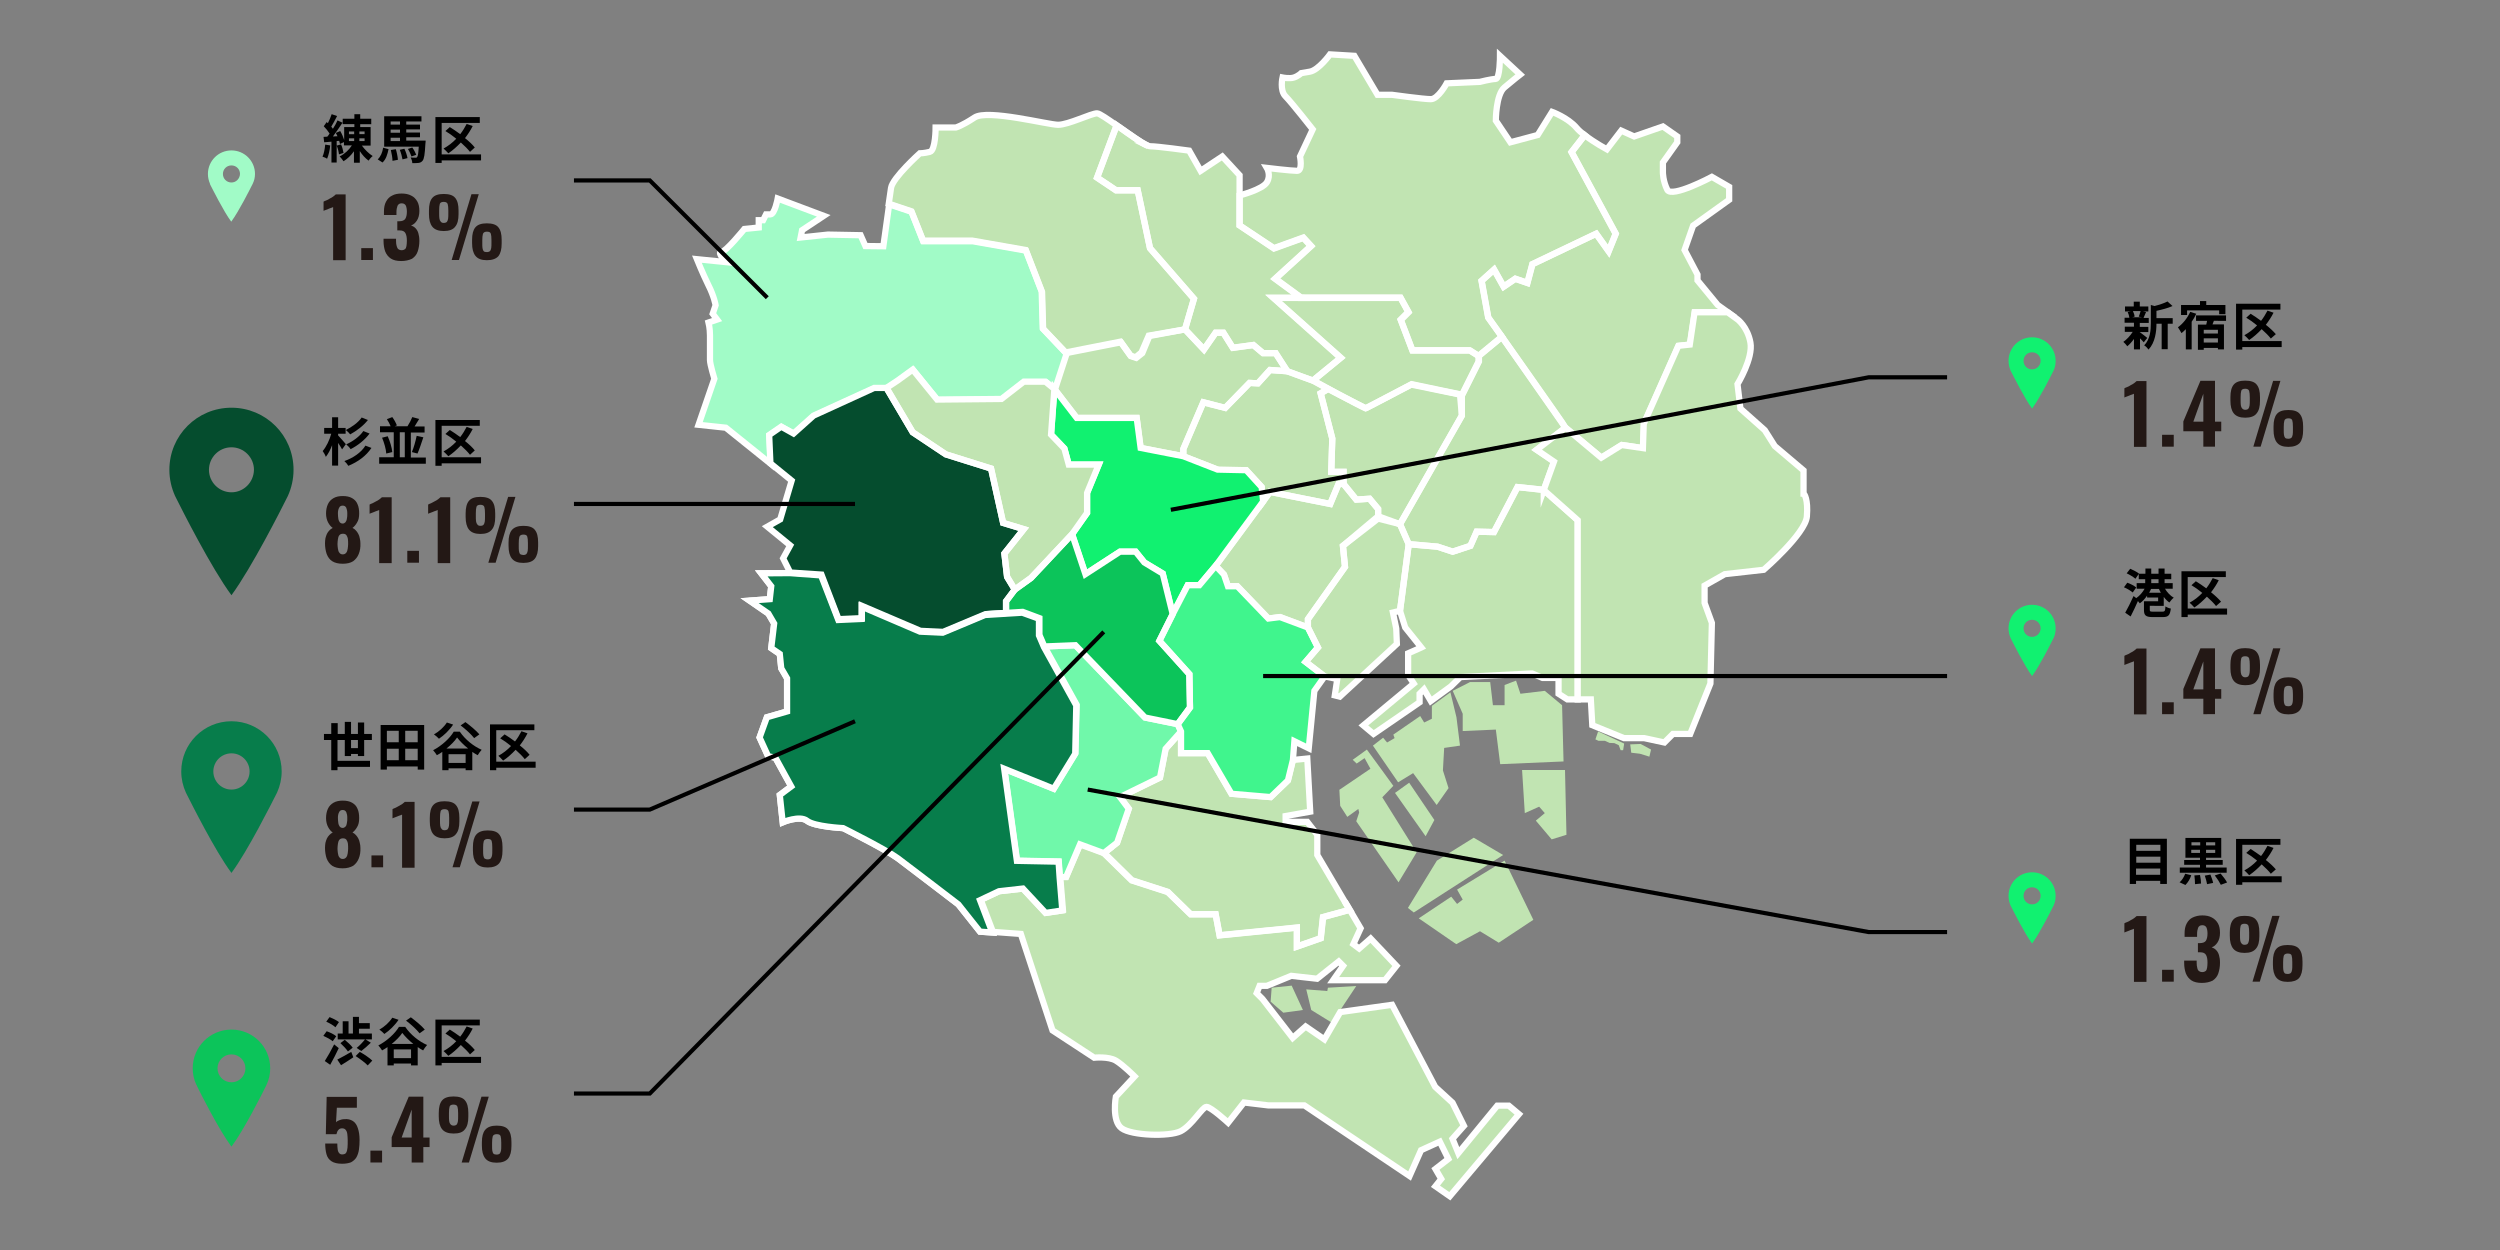 <?xml version="1.0" encoding="utf-8"?>
<!-- Generator: Adobe Illustrator 28.2.0, SVG Export Plug-In . SVG Version: 6.00 Build 0)  -->
<svg version="1.1" id="レイヤー_1" xmlns="http://www.w3.org/2000/svg" xmlns:xlink="http://www.w3.org/1999/xlink" x="0px"
	 y="0px" viewBox="0 0 1200 600" style="enable-background:new 0 0 1200 600;" xml:space="preserve">
<rect x="0" y="0" width="1200" height="600" fill="#808080" stroke="none"/>
<style type="text/css">
	.st0{fill:#C1E4B2;}
	.st1{fill:none;stroke:#FFFFFF;stroke-width:3;stroke-miterlimit:10;}
	.st2{fill:#A1FBC7;}
	.st3{fill:#11F170;}
	.st4{fill:#70F8AA;}
	.st5{fill:#40F58D;}
	.st6{fill:#054D2E;}
	.st7{fill:#0CC45A;}
	.st8{fill:#077D4B;}
	.st9{fill:#231815;}
	.st10{fill:none;stroke:#000000;stroke-width:2;stroke-miterlimit:10;}
</style>
<g>
	<path class="st0" d="M867.3,247.9c-0.7,8.3-20.7,25.6-20.7,25.6l-18.7,2.1l-9.7,5.5v8.3l3.5,9.6l-0.7,29.1l-9.7,24.2H803l-4.1,4.1
		l-9.7-2.1h-9.7l-15.2-6.2l-0.7-12.4h-12.4l-4.1-2.8v-7.6h-7.6l-4.8-2l-0.1,0L701,325l-4.5,4.5l-9.6,7l-3.3-5.6l-2.1,2.1v4.1
		l-22.1,15.2l-4.8-4.1l24.2-20l-2.8-4.1v-10.4l6.2-2.7l0,0l-7.6-9.7l-2.8-7.6l-3.1,0.4l1.7,8.6l0.2,6.5l-3.8,3.6l-23.6,21.8
		l-2.4-0.6l1.2-7.9l-4.5-0.9l-1.7-0.3l-4.8,6.9l-2.8,27.6l-6.9-3.5l-0.7,9l6.9-0.7l1.4,25.6l-11.7,2.1v2.8h10.4l4.8,6.2v9.7
		l13.2,22.4l7.6,12.9l-3.5,7.6l2.8,2.1l5.5-4.8l12.4,13.1l-5.5,6.9h-24.9l4.8-6.9l-2.1-2.1l-5.9,4.7l-4.5,3.6l-12.4-1.4l-11.7,4.8
		h-3.5l-1.4,3.5l2.8,2.8l14.5,18.7l6.2-5.5l9,6.2l7.6-13.1l24.9-3.5l20.7,39.4l8.3,7.6l5.5,11.1l-5.5,6.2l2.8,6.9l18.7-22.8h5.5
		l4.8,4.1l-33.2,39.4l-6.9-4.8l2.8-3.5l-2.8-4.8l6.2-4.8l-4.1-8.3l-9,4.1l-5.5,12.4l-50.5-33.9h-17.3l-11.7-1.4l-7.6,9.7
		c0,0-8.3-7.6-10.4-7.6c-2.1,0-6.9,9-12.4,11.7c-5.5,2.8-23.5,2.1-28.3-1.4c-4.8-3.5-2.8-15.2-2.8-15.2l9-9.7c0,0-5.5-5.5-9-7.6
		c-3.5-2.1-10.4-1.4-10.4-1.4l-20-13.1l-13.9-42.3l-1.3-4l-13.4-1l-5.9-0.4l-10.4-13.1c0,0-3.8-2.9-8.6-6.6
		c-7.3-5.6-17.1-13-20.4-15.5c-5.5-4.1-26.3-14.5-26.3-14.5s-13.8-0.7-17.3-3.5c-3.5-2.8-11.7,0.7-11.7,0.7l-1.4-13.1l5.5-4.1
		l-7.6-13.8l-3.5-0.7l-4.1-9l3.5-9.7l9.7-2.8v-15.9l-2.8-4.8l-0.7-6.9l-4.1-2.8l1.4-11.8l-2.8-4.8l-9-6.2l9.7-0.7l0.7-6.2l-4.8-6.2
		l13.8-0.1l-1.9-3.7l-1.6-3.1l3.5-6.2l-11.1-9l6.2-3.5l5.5-18.7l-4.7-3.8l-5.5-4.4l-21.5-17.3l-13.1-1.4l7.6-22.1c0,0-2.1-6.9-2.1-9
		v-11.8c0-3.5-0.7-6.2-0.7-6.2l4.1-1.4l-2.1-2.8l1.4-4.1c0,0-0.7-4.1-3.5-9.7c-2.8-5.5-5.5-12.4-5.5-12.4l13.8,1.4
		c0,0-4.1-4.8-2.1-4.8c2.1,0,11.1-11.1,11.1-11.1l6.9-0.7v-3.5h2.1l1.4-2.8c0,0,0,0,2.1,0c2.1,0,3.5-7.6,3.5-7.6l22.1,8.3l-10.4,6.9
		l-0.7,3.5l13.1-1.4l15.7,0.3l2.3,5.2l8.6,0.1c0,0,0.7-5.1,1.5-11c0.4-3,0.9-6.3,1.3-9.2c0.5-3.4,0.9-6.2,1.1-7.6
		c0.7-4.8,13.8-16.6,13.8-16.6s2.1,0,4.8-0.7c2.8-0.7,2.8-11.7,2.8-11.7h9.7c0,0,2.8-0.7,9-4.8c6.2-4.1,35.3,3.5,40.1,3.5
		c4.8,0,15.9-5.5,18.7-5.5c1.1,0,5,2.6,9.4,5.8c5.7,4,12.3,8.8,15.2,9.9c0.4,0.1,0.7,0.2,0.9,0.2c3.5,0,18.7,2.1,18.7,2.1l5.5,9.7
		l10.4-6.9l8.3,9v9.7c0,0,11.1-2.8,13.1-6.2c1.4-2.3,0.9-4.7,0.4-5.9c-0.2-0.6-0.4-1-0.4-1s11.7,1.4,14.5,1.4c2.8,0,1.4-6.9,1.4-6.9
		l6.2-13.1c0,0-10.4-13.1-13.1-15.9c-2.8-2.8-1.4-9-1.4-9s3.5,0.7,5.5,0c2.1-0.7,3.5-2.1,3.5-2.1s0,0,4.1-0.7
		c4.1-0.7,9.7-8.3,9.7-8.3l11.7,0.7l11.1,18.7h6.9c0,0,15.2,2.1,18.7,2.1c3.5,0,7.6-7.6,7.6-7.6l15.9-0.7c0,0,5.5-1.4,7.6-1.4
		c2.1,0,2.1-11.1,2.1-11.1l9.7,9c0,0-3.5,2.8-7.6,6.2c-4.1,3.5-4.1,15.9-4.1,15.9l6.9,10.4l13.1-3.5l6.9-11.1c0,0,7.6,2.8,11.7,7.6
		c1,1.2,2.4,2.4,3.9,3.6h0c4.7,3.6,10.6,6.8,10.6,6.8l6.9-9l6.2,2.8l13.8-4.8l6.9,4.8v2.8l-6.9,9.7v4.8c0,0,0,4.1,2.1,8.3
		c2.1,4.1,21.4-6.2,21.4-6.2l8.3,4.8v6.2l-17.3,12.4l-4.1,11.7l6.2,11.8v2.8l9.7,11.8l4.9,3.5l4.7,3.4c0,0,4.8,3.5,6.2,11.1
		c1.4,7.6-6.2,20-6.2,20l1.4,11.7l11.7,10.4l4.8,7.6l13.8,11.7v11.1C866,236.9,868,239.6,867.3,247.9z"/>
	<polygon class="st0" points="681,440.8 696.6,430.4 699.4,433.9 702.1,431.8 699.4,427 722.2,413.1 736,441.5 719.4,452.5 
		710.4,447 699,453.2 	"/>
	<polygon class="st0" points="689.7,413.1 707.4,402.1 721.5,410.4 678.6,438 675.8,435.8 	"/>
	<polygon class="st0" points="730.6,369.6 751.2,369.6 751.9,400.7 744.8,402.9 737.2,393.9 741.5,390.3 738.8,387.2 731.9,390.3 	
		"/>
	<polygon class="st0" points="741.5,331.6 749.8,338.5 750.5,365.5 720.1,366.8 718,350.2 702.1,350.9 702.1,342.6 697.3,331.6 
		705.6,327.4 715.3,327.4 716.6,338.5 722.2,338.5 722.2,328.8 727.7,326.7 729.8,333 	"/>
	<polygon class="st0" points="696.2,332.3 687.3,338.8 687.3,345 683.6,346.8 681.7,343.7 668.8,352.6 669.4,354.3 665.8,356.4 
		663.9,354.1 659,357.9 671.1,375.5 678.3,371.1 689.6,386.4 695.3,378.3 692.6,369.8 693.2,359 700.8,357.9 699.1,344.3 	"/>
	<polygon class="st0" points="680,409.1 671.3,423.5 651,394.2 652.4,390 652,388.3 646.7,392.1 643.3,386.8 642.9,379.1 
		647.2,376.2 657.8,369 655,363.9 651.2,366.5 649.3,364.7 656.1,359.8 664,370.6 668.8,377.2 663.5,382.7 	"/>
	<polygon class="st0" points="676.4,375.7 669.6,380.6 684.3,401.4 688.5,393.6 	"/>
	<polygon class="st0" points="767.1,351.1 765.8,354.9 767.3,355.6 770.4,355.6 772.6,356.6 774.9,356.7 777,357.7 777.9,360.1 
		779.1,360.1 779.6,356.9 	"/>
	<polygon class="st0" points="782.5,357.3 783,361.3 787.2,361.8 791.7,363.2 792.5,359.8 787.5,357.1 	"/>
	<polygon class="st0" points="620,473.1 610.4,474.1 609.9,480.8 616,486.1 625.4,484.8 	"/>
	<polygon class="st0" points="627,474.9 629.4,484.8 639.3,490.9 651,473.3 637.4,474.1 637.1,475.7 	"/>
	<path class="st1" d="M812.7,108.3l-4.1,11.7l6.2,11.8v2.8l9.7,11.8l4.9,3.5h-15.9l-2.3,15.5l-5.5,0.6l-16.6,37.4l-0.4,11.7
		l-10.2-1.5l-9.8,6.1l-17.2-14.4c-0.1-0.6-37.1-52.9-37.1-52.9l-3.2-17.6l6-5.4l4.6,8.2l5.6-3.8l5.8,2l2.4-9l30.6-14.6l6,8.4
		l3.4-8.4l-21.2-39.2l6.3-8.1h0c4.7,3.6,10.6,6.8,10.6,6.8l6.9-9l6.2,2.8l13.8-4.8l6.9,4.8v2.8l-6.9,9.7v4.8c0,0,0,4.1,2.1,8.3
		c2.1,4.1,21.4-6.2,21.4-6.2l8.3,4.8v6.2L812.7,108.3z"/>
	<polygon class="st1" points="757.3,249.7 757.3,335.7 752.3,335.7 748.1,333 748.1,325.4 740.4,325.4 735.5,323.3 734.7,323.3 
		734.6,323.3 701,325 696.4,329.5 686.8,336.5 683.5,330.9 681.4,333 681.4,337.1 659.3,352.3 654.4,348.2 678.6,328.1 675.9,324 
		675.9,313.6 682,310.9 682.2,310.8 674.5,301.2 672,293.2 676.2,261.2 690,262.4 697.3,264.8 705.8,262 708.8,255.2 717.1,255.4 
		728.4,233.8 741,235.2 	"/>
	<g>
		<polygon class="st1" points="746,221.5 737.6,215.9 751.4,205.3 720.9,161.7 709.7,171 709.7,173.6 701.7,189.6 701.7,199.5 
			672,251.6 676.2,261.2 690,262.4 697.3,264.8 705.8,262 708.8,255.2 717.1,255.4 728.4,233.8 741,235.1 741,235.2 		"/>
		<polygon class="st1" points="744.5,238.2 747.2,240.7 747.2,240.7 		"/>
	</g>
	<path class="st0" d="M867.3,247.9c-0.7,8.3-20.7,25.6-20.7,25.6l-18.7,2.1l-9.7,5.5v8.3l3.5,9.6l-0.7,29.1l-9.7,24.2H803l-4.1,4.1
		l-9.7-2.1h-9.7l-15.2-6.2l-0.7-12.4h-6.3v-86L741,235.2l4.9-13.6l-8.3-5.7l13.8-10.6l17.2,14.4l9.8-6.1l10.2,1.5l0.4-11.7
		l16.6-37.4l5.5-0.6l2.3-15.5h15.9l4.7,3.4c0,0,4.8,3.5,6.2,11.1c1.4,7.6-6.2,20-6.2,20l1.4,11.7l11.7,10.4l4.8,7.6l13.8,11.7v11.1
		C866,236.9,868,239.6,867.3,247.9z"/>
	<path class="st1" d="M867.3,247.9c-0.7,8.3-20.7,25.6-20.7,25.6l-18.7,2.1l-9.7,5.5v8.3l3.5,9.6l-0.7,29.1l-9.7,24.2H803l-4.1,4.1
		l-9.7-2.1h-9.7l-15.2-6.2l-0.7-12.4h-6.3v-86L741,235.2l4.9-13.6l-8.3-5.7l13.8-10.6l17.2,14.4l9.8-6.1l10.2,1.5l0.4-11.7
		l16.6-37.4l5.5-0.6l2.3-15.5h15.9l4.7,3.4c0,0,4.8,3.5,6.2,11.1c1.4,7.6-6.2,20-6.2,20l1.4,11.7l11.7,10.4l4.8,7.6l13.8,11.7v11.1
		C866,236.9,868,239.6,867.3,247.9z"/>
	<polygon class="st1" points="637.5,186.7 633.9,188.8 639.5,210.5 639,226.5 644.9,226.5 644.9,232.3 651,239.8 657.4,239.4 
		661.5,244.3 661.5,248.9 672,251.6 701.7,199.5 700.8,189.4 677.4,184.6 655.5,196 	"/>
	<polygon class="st1" points="644.9,232.3 642.5,232.3 638.5,241.9 609.6,236.1 583.5,271.6 587.5,275.8 589.4,281.4 593.9,281.4 
		608.8,296.9 614.4,296.2 627.8,301.2 627.8,297.2 645.6,272.1 644.6,262 661.5,248.9 661.5,244.3 657.4,239.4 651,239.8 	"/>
	<path class="st1" d="M714.3,152.4l-3.2-17.6l6-5.4l4.6,8.2l5.6-3.8l5.8,2l2.4-9l30.6-14.6l6,8.4l3.4-8.4l-21.2-39.2l6.3-8.1
		c-1.5-1.2-2.9-2.4-3.9-3.6c-4.1-4.8-11.7-7.6-11.7-7.6l-6.9,11.1l-13.1,3.5L718,57.9c0,0,0-12.4,4.1-15.9c4.1-3.5,7.6-6.2,7.6-6.2
		l-9.7-9c0,0,0,11.1-2.1,11.1c-2.1,0-7.6,1.4-7.6,1.4l-15.9,0.7c0,0-4.1,7.6-7.6,7.6c-3.5,0-18.7-2.1-18.7-2.1h-6.9l-11.1-18.7
		l-11.7-0.7c0,0-5.5,7.6-9.7,8.3c-4.1,0.7-4.1,0.7-4.1,0.7s-1.4,1.4-3.5,2.1c-2.1,0.7-5.5,0-5.5,0s-1.4,6.2,1.4,9
		c2.8,2.8,13.1,15.9,13.1,15.9L624,75.1c0,0,1.4,6.9-1.4,6.9c-2.8,0-14.5-1.4-14.5-1.4s2.1,3.5,0,6.9C606,91,595,93.8,595,93.8v14.4
		l16.5,10.9l14.1-5.1l3.7,4l-17.2,15.7l12.4,9.1h47.7l3.8,6.9l-3.7,3.7l5.6,14.7h27.5l4.3,2.7l11.2-9.2l0,0
		C717,156.2,714.3,152.4,714.3,152.4z"/>
	<path class="st1" d="M624.6,142.9h-13.3l32.3,28.8l-13.3,10.9c0,0,24.6,13.6,25.4,13.3c0.8-0.3,21.9-11.5,21.9-11.5l24.3,5.1l8-16
		V171l-4.3-2.7H678l-5.6-14.7l3.7-3.7l-3.8-6.9H624.6z"/>
	<polygon class="st1" points="577.6,193.1 588.1,195.8 599.8,183.8 603.8,184 609.6,177.6 617.9,178.2 612.3,169.5 606.3,169.5 
		601.6,165.6 591.8,167 587.2,159.7 583.5,159.7 577.9,167.8 568.8,158.1 551.7,161.3 548.3,169.5 545.4,171.8 542.9,171 
		538.1,164.3 511.7,169.5 506.1,186.7 516.8,200.6 545.6,200.6 547.5,215 568,219 568,215.5 	"/>
	<polygon class="st1" points="630.2,182.7 617.9,178.2 609.6,177.6 603.8,184 599.8,183.8 588.1,195.8 577.6,193.1 568,215.5 
		568,219 585.1,225.7 598.2,225.7 605.6,233.8 606.3,240.7 609.6,236.1 638.5,241.9 642.5,232.3 644.9,232.3 644.9,226.5 639,226.5 
		639.5,210.5 633.9,188.8 637.5,186.7 	"/>
	<path class="st2" d="M500.7,157.9l-0.5-17.7l-7.7-19.9l-25.6-4.5h-23.7l-5.6-14.1l-10.4-3.5l-0.4-0.1c-1.2,8.5-2.8,20.1-2.8,20.1
		l-8.6-0.1l-2.3-5.2l-15.7-0.3l-13.1,1.4l0.7-3.5l10.4-6.9l-22.1-8.3c0,0-1.4,7.6-3.5,7.6c-2.1,0-2.1,0-2.1,0l-1.4,2.8h-2.1v3.5
		l-6.9,0.7c0,0-9,11.1-11.1,11.1c-2.1,0,2.1,4.8,2.1,4.8l-13.8-1.4c0,0,2.8,6.9,5.5,12.4c2.8,5.5,3.5,9.7,3.5,9.7l-1.4,4.1l2.1,2.8
		l-4.1,1.4c0,0,0.7,2.8,0.7,6.2v11.8c0,2.1,2.1,9,2.1,9l-7.6,22.1l13.1,1.4l21.5,17.3l-0.6-13.6l5.9-4l5.9,3.2l9.6-8.5l29.1-13.3
		h5.9l0,0l10.2,17.2h0l-10.2-17.2l5.3-3.5l7.3-5.3l11.7,14.4l31-0.3l10.7-8.3h10.4l4.3,3.5l0,0l0,0l5.6-17.2L500.7,157.9z"/>
	<path class="st1" d="M500.7,157.9l-0.5-17.7l-7.7-19.9l-25.6-4.5h-23.7l-5.6-14.1l-10.4-3.5l-0.4-0.1c-1.2,8.5-2.8,20.1-2.8,20.1
		l-8.6-0.1l-2.3-5.2l-15.7-0.3l-13.1,1.4l0.7-3.5l10.4-6.9l-22.1-8.3c0,0-1.4,7.6-3.5,7.6c-2.1,0-2.1,0-2.1,0l-1.4,2.8h-2.1v3.5
		l-6.9,0.7c0,0-9,11.1-11.1,11.1c-2.1,0,2.1,4.8,2.1,4.8l-13.8-1.4c0,0,2.8,6.9,5.5,12.4c2.8,5.5,3.5,9.7,3.5,9.7l-1.4,4.1l2.1,2.8
		l-4.1,1.4c0,0,0.7,2.8,0.7,6.2v11.8c0,2.1,2.1,9,2.1,9l-7.6,22.1l13.1,1.4l21.5,17.3l-0.6-13.6l5.9-4l5.9,3.2l9.6-8.5l29.1-13.3
		h5.9l0,0l10.2,17.2h0l-10.2-17.2l5.3-3.5l7.3-5.3l11.7,14.4l31-0.3l10.7-8.3h10.4l4.3,3.5l0,0l0,0l5.6-17.2L500.7,157.9z"/>
	<g>
		<path class="st1" d="M568.8,158.1l4.3-14.7L552,119.2l-5.9-27.8h-10.4l-9.1-6.1l9.4-25.1c-4.4-3.1-8.3-5.8-9.4-5.8
			c-2.8,0-13.8,5.5-18.7,5.5c-4.8,0-33.9-7.6-40.1-3.5c-6.2,4.1-9,4.8-9,4.8h-9.7c0,0,0,11.1-2.8,11.7c-2.8,0.7-4.8,0.7-4.8,0.7
			s-13.1,11.8-13.8,16.6c-0.2,1.4-0.6,4.2-1.1,7.6l0.4,0.1l10.4,3.5l5.6,14.1h23.7l25.6,4.5l7.7,19.9l0.5,17.7l10.9,11.6l26.4-5.2
			l4.8,6.7l2.5,0.8l2.8-2.3l3.5-8.1L568.8,158.1L568.8,158.1L568.8,158.1z"/>
		<path class="st1" d="M551.2,70.1L551.2,70.1c-0.2-0.1-0.4-0.1-0.6-0.2C550.8,69.9,551,70,551.2,70.1z"/>
		<path class="st1" d="M536.8,60.7c5.2,3.6,10.9,7.8,13.9,9.1C547.6,68.5,541.9,64.3,536.8,60.7z"/>
	</g>
	<path class="st1" d="M568.8,158.1L568.8,158.1l9.1,9.6l5.6-8h3.7l4.5,7.2l9.9-1.3l4.6,3.9h6.1l5.6,8.7l12.3,4.5l13.3-10.9
		l-32.3-28.8h13.3l-12.4-9.1l17.2-15.7l-3.7-4l-14.1,5.1L595,108.2V93.8v-9.7l-8.3-9L576.3,82l-5.5-9.7c0,0-15.2-2.1-18.7-2.1
		c-2.1,0-9.7-5.6-16.1-10.1l-9.4,25.1l9.1,6.1h10.4l5.9,27.8l21.1,24.3L568.8,158.1z"/>
	<path class="st1" d="M505.8,378.6l-23.8-9.6l6.1,44.2l20,0.4l0.5,7.5l1.3,15.9l-8,1.2l-10.9-11.7l-11.5,1.3l-9.1,4.3l5.9,15.5
		l-5.9-0.4l-10.4-13.1c0,0-23.5-18-29-22.1c-5.5-4.1-26.3-14.5-26.3-14.5s-13.8-0.7-17.3-3.5c-3.5-2.8-11.7,0.7-11.7,0.7l-1.4-13.1
		l5.5-4.1l-7.6-13.8l-3.5-0.7l-4.1-9l3.5-9.7l9.7-2.8v-15.9l-2.8-4.8l-0.7-6.9l-4.1-2.8l1.4-11.8l-2.8-4.8l-9-6.2l9.7-0.7l0.7-6.2
		l-4.8-6.2l13.8-0.1l14.9,1.1l8.3,21.4l11.2-0.5v-5.9l28,12l10.9,0.5l20.3-8.5l17.9-1.1l8,2.9v8l2.4,5.6l15,27.1l0,24.1L505.8,378.6
		z"/>
	<polygon class="st3" points="568,219 547.5,215 545.6,200.6 516.8,200.6 506.1,186.7 504.5,208.6 510.9,215.3 513,223 527.4,223 
		521.8,236.6 521.8,246.2 514.6,256.4 521,275.6 537.6,264.8 545.1,264.8 549.3,270 558.1,275.3 562.9,294.8 570.1,280.9 
		575.7,280.9 583.5,271.6 606.3,240.7 605.6,233.8 598.2,225.7 584.4,225.4 	"/>
	<polygon class="st1" points="568,219 547.5,215 545.6,200.6 516.8,200.6 506.1,186.7 504.5,208.6 510.9,215.3 513,223 527.4,223 
		521.8,236.6 521.8,246.2 514.6,256.4 521,275.6 537.6,264.8 545.1,264.8 549.3,270 558.1,275.3 562.9,294.8 570.1,280.9 
		575.7,280.9 583.5,271.6 606.3,240.7 605.6,233.8 598.2,225.7 584.4,225.4 	"/>
	<g>
		<polygon class="st1" points="515.4,255.2 514.6,256.4 515.4,255.2 		"/>
	</g>
	<polygon class="st1" points="566.9,351.1 559.5,359.4 556.8,373.2 537.6,382.6 541.8,388.2 536.2,404.5 529.8,409.5 543.2,422.6 
		560.5,428.2 571.5,438.9 583.5,438.9 585.4,449 622.5,445.3 622.5,454.4 633.9,450.4 635,440.2 647.8,436.7 632.3,410.4 
		632.3,400.7 627.5,394.5 617.1,394.5 617.1,391.7 628.9,389.6 627.5,364.1 620.6,364.8 618.2,374.6 609.9,382.6 591.1,381 
		579.7,361.5 566.9,361.5 	"/>
	<g>
		<polygon class="st1" points="508.2,413.5 508.5,416.7 508.2,413.5 497.1,413.3 497.1,413.3 		"/>
		<polygon class="st1" points="533.8,406.4 529.8,409.5 533.8,406.4 		"/>
		<path class="st1" d="M724.2,530.7h-5.5l-18.7,22.8l-2.8-6.9l5.5-6.2l-5.5-11.1l-8.3-7.6l-20.7-39.4l-24.9,3.5l-7.6,13.1l-9-6.2
			l-6.2,5.5L606,479.5l-2.8-2.8l1.4-3.5h3.5l11.7-4.8l12.4,1.4l4.5-3.6l5.9-4.7l2.1,2.1l-4.8,6.9h24.9l5.5-6.9l-12.4-13.1l-5.5,4.8
			l-2.8-2.1l3.5-7.6l-7.6-12.9l0,0l2.4,4l-12.8,3.5l-1.1,10.1l-11.5,4v-9.1l-37.1,3.7l-1.9-10.1h-12l-10.9-10.7l-17.3-5.6
			l-13.3-13.1l-11.5-4.3l-6.7,15.7h-2.9l0,0l1.3,15.9l-8,1.2l-10.9-11.7l-11.5,1.3l-9.1,4.3l5.9,15.5l13.4,1l1.3,4l13.9,42.3
			l20,13.1c0,0,6.9-0.7,10.4,1.4c3.5,2.1,9,7.6,9,7.6l-9,9.7c0,0-2.1,11.7,2.8,15.2c4.8,3.5,22.8,4.1,28.3,1.4
			c5.5-2.8,10.4-11.7,12.4-11.7c2.1,0,10.4,7.6,10.4,7.6l7.6-9.7l11.7,1.4h17.3l50.5,33.9l5.5-12.4l9-4.1l4.1,8.3l-6.2,4.8l2.8,4.8
			l-2.8,3.5l6.9,4.8l33.2-39.4L724.2,530.7z"/>
	</g>
	<polygon class="st4" points="565.3,347.6 549.6,344.4 516.2,309.7 501.3,310.3 516.8,338.3 516.2,361.5 505.8,378.6 482.1,369 
		488.2,413.1 508.2,413.5 508.8,421 511.7,421 518.4,405.3 529.8,409.5 536.2,404.5 541.8,388.2 537.6,382.6 556.8,373.2 
		559.5,359.4 566.9,351.1 	"/>
	<polygon class="st1" points="565.3,347.6 549.6,344.4 516.2,309.7 501.3,310.3 516.8,338.3 516.2,361.5 505.8,378.6 482.1,369 
		488.2,413.1 508.2,413.5 508.8,421 511.7,421 518.4,405.3 529.8,409.5 536.2,404.5 541.8,388.2 537.6,382.6 556.8,373.2 
		559.5,359.4 566.9,351.1 	"/>
	<g>
		<polygon class="st0" points="514.6,256.4 494.9,277.4 487.1,283 483.4,276.9 482.1,265.7 491.4,254 481.5,251 475.7,224.9 
			454,218.1 438.1,207.5 425.5,186.2 430.8,182.7 438.1,177.4 449.8,191.8 480.7,191.5 491.4,183.2 501.8,183.2 506.1,186.7 
			504.5,208.6 510.9,215.3 513,223 527.4,223 521.8,236.6 521.8,246.2 		"/>
		<polygon class="st5" points="562.9,294.8 556.5,307.6 570.9,323.6 571.2,339.6 565.3,347.6 566.9,351.1 566.9,361.5 579.7,361.5 
			591.1,381 609.9,382.6 618.2,374.6 620.6,364.8 621.3,355.8 628.2,359.2 630.9,331.6 635.8,324.7 626.7,317.7 632.6,310.8 
			627.8,301.2 614.4,296.2 608.8,296.9 593.9,281.4 589.4,281.4 587.5,275.8 583.5,271.6 575.7,280.9 570.1,280.9 		"/>
		<polygon class="st6" points="487.1,283 483.4,276.9 482.1,265.7 491.4,254 481.5,251 475.7,224.9 454,218.1 438.1,207.5 
			425.5,186.2 425.5,186.2 419.6,186.2 390.5,199.5 380.9,208.1 375,204.8 369.2,208.8 369.8,222.4 380,230.7 374.5,249.3 
			368.3,252.8 379.3,261.8 375.9,268 379.3,274.8 394.3,275.8 402.5,297.2 413.7,296.7 413.7,290.8 441.8,302.8 452.7,303.3 
			473,294.8 482.9,294.2 482.9,288.6 487.1,283 487.1,283 		"/>
		<polygon class="st7" points="556.5,307.6 562.9,294.8 558.1,275.3 549.3,270 545.1,264.8 537.6,264.8 521,275.6 514.6,256.4 
			494.9,277.4 487.1,283 487.1,283 482.9,288.6 482.9,294.2 473,294.8 490.9,293.7 498.9,296.7 498.9,304.7 501.3,310.3 
			501.3,310.3 516.2,309.7 549.6,344.4 565.3,347.6 571.2,339.6 570.9,323.6 		"/>
		<path class="st8" d="M505.8,378.6l-23.8-9.6l6.1,44.2l20,0.4l0.5,7.5l1.3,15.9l-8,1.2l-10.9-11.7l-11.5,1.3l-9.1,4.3l5.9,15.5
			l-5.9-0.4l-10.4-13.1c0,0-23.5-18-29-22.1c-5.5-4.1-26.3-14.5-26.3-14.5s-13.8-0.7-17.3-3.5c-3.5-2.8-11.7,0.7-11.7,0.7l-1.4-13.1
			l5.5-4.1l-7.6-13.8l-3.5-0.7l-4.1-9l3.5-9.7l9.7-2.8v-15.9l-2.8-4.8l-0.7-6.9l-4.1-2.8l1.4-11.8l-2.8-4.8l-9-6.2l9.7-0.7l0.7-6.2
			l-4.8-6.2l13.8-0.1l14.9,1.1l8.3,21.4l11.2-0.5v-5.9l28,12l10.9,0.5l20.3-8.5l17.9-1.1l8,2.9v8l2.4,5.6l15,27.1l0.5,0.9l-0.5,23.2
			L505.8,378.6z"/>
	</g>
	<g>
		<polygon class="st1" points="635.8,324.7 641.9,325.9 640.7,333.8 643.1,334.4 670.5,309.1 670.2,301.7 668.6,294 672,293.2 
			676.2,261.2 672,251.6 661.5,247.8 644.6,262 645.6,272.1 627.8,297.2 627.8,301.2 632.6,310.8 626.7,317.7 		"/>
		<polygon class="st1" points="514.6,256.4 494.9,277.4 487.1,283 483.4,276.9 482.1,265.7 491.4,254 481.5,251 475.7,224.9 
			454,218.1 438.1,207.5 425.5,186.2 430.8,182.7 438.1,177.4 449.8,191.8 480.7,191.5 491.4,183.2 501.8,183.2 506.1,186.7 
			504.5,208.6 510.9,215.3 513,223 527.4,223 521.8,236.6 521.8,246.2 		"/>
		<polygon class="st1" points="562.9,294.8 556.5,307.6 570.9,323.6 571.2,339.6 565.3,347.6 566.9,351.1 566.9,361.5 579.7,361.5 
			591.1,381 609.9,382.6 618.2,374.6 620.6,364.8 621.3,355.8 628.2,359.2 630.9,331.6 635.8,324.7 626.7,317.7 632.6,310.8 
			627.8,301.2 614.4,296.2 608.8,296.9 593.9,281.4 589.4,281.4 587.5,275.8 583.5,271.6 575.7,280.9 570.1,280.9 		"/>
		<polygon class="st1" points="487.1,283 483.4,276.9 482.1,265.7 491.4,254 481.5,251 475.7,224.9 454,218.1 438.1,207.5 
			425.5,186.2 425.5,186.2 419.6,186.2 390.5,199.5 380.9,208.1 375,204.8 369.2,208.8 369.8,222.4 380,230.7 374.5,249.3 
			368.3,252.8 379.3,261.8 375.9,268 379.3,274.8 394.3,275.8 402.5,297.2 413.7,296.7 413.7,290.8 441.8,302.8 452.7,303.3 
			473,294.8 482.9,294.2 482.9,288.6 487.1,283 487.1,283 		"/>
		<polygon class="st1" points="556.5,307.6 562.9,294.8 558.1,275.3 549.3,270 545.1,264.8 537.6,264.8 521,275.6 514.6,256.4 
			494.9,277.4 487.1,283 487.1,283 482.9,288.6 482.9,294.2 473,294.8 490.9,293.7 498.9,296.7 498.9,304.7 501.3,310.3 
			501.3,310.3 516.2,309.7 549.6,344.4 565.3,347.6 571.2,339.6 570.9,323.6 		"/>
		<path class="st1" d="M505.8,378.6l-23.8-9.6l6.1,44.2l20,0.4l0.5,7.5l1.3,15.9l-8,1.2l-10.9-11.7l-11.5,1.3l-9.1,4.3l5.9,15.5
			l-5.9-0.4l-10.4-13.1c0,0-23.5-18-29-22.1c-5.5-4.1-26.3-14.5-26.3-14.5s-13.8-0.7-17.3-3.5c-3.5-2.8-11.7,0.7-11.7,0.7l-1.4-13.1
			l5.5-4.1l-7.6-13.8l-3.5-0.7l-4.1-9l3.5-9.7l9.7-2.8v-15.9l-2.8-4.8l-0.7-6.9l-4.1-2.8l1.4-11.8l-2.8-4.8l-9-6.2l9.7-0.7l0.7-6.2
			l-4.8-6.2l13.8-0.1l14.9,1.1l8.3,21.4l11.2-0.5v-5.9l28,12l10.9,0.5l20.3-8.5l17.9-1.1l8,2.9v8l2.4,5.6l15,27.1l0.5,0.9l-0.5,23.2
			L505.8,378.6z"/>
	</g>
</g>
<g>
	<g>
		<g>
			<path class="st9" d="M164.5,270.6c-2.1,0-3.7-0.4-5-1.2s-2.1-2-2.7-3.5c-0.5-1.5-0.8-3.2-0.8-5.1c0-0.9,0.1-1.7,0.2-2.4
				c0.2-0.8,0.4-1.4,0.7-2.1c0.3-0.6,0.7-1.2,1.2-1.7c0.5-0.5,1-0.9,1.6-1.2c-0.9-0.6-1.6-1.5-2.2-2.6c-0.6-1.1-1-2.6-1-4.3
				c0-1.7,0.3-3.2,0.9-4.5c0.6-1.3,1.5-2.2,2.7-2.9c1.2-0.7,2.7-1,4.4-1c1.8,0,3.3,0.3,4.5,1c1.2,0.7,2.1,1.6,2.6,2.9
				c0.6,1.3,0.8,2.8,0.8,4.5c0,1.8-0.3,3.2-1,4.3c-0.6,1.1-1.4,2-2.2,2.6c0.6,0.3,1.2,0.7,1.6,1.2c0.5,0.5,0.8,1,1.2,1.7
				c0.3,0.6,0.6,1.3,0.7,2.1c0.2,0.8,0.3,1.6,0.3,2.4c0.1,1.9-0.2,3.6-0.8,5.1c-0.6,1.5-1.5,2.6-2.7,3.5
				C168.2,270.2,166.6,270.6,164.5,270.6z M164.5,266.1c0.8,0,1.3-0.3,1.7-0.8c0.4-0.5,0.6-1.2,0.7-1.9c0.1-0.8,0.2-1.5,0.2-2.2
				c0-0.8,0-1.6-0.1-2.4c-0.1-0.8-0.4-1.4-0.7-1.9c-0.4-0.5-0.9-0.7-1.7-0.7c-0.7,0-1.3,0.2-1.7,0.7c-0.4,0.5-0.6,1.1-0.7,1.9
				c-0.1,0.8-0.2,1.6-0.2,2.4c0,0.7,0.1,1.4,0.2,2.2c0.1,0.8,0.3,1.4,0.7,1.9S163.7,266.1,164.5,266.1z M164.5,251.3
				c0.5,0,0.9-0.2,1.3-0.6c0.3-0.4,0.6-0.9,0.7-1.7c0.2-0.7,0.2-1.6,0.2-2.6c0-1.1-0.2-2-0.5-2.7c-0.4-0.7-0.9-1-1.7-1
				c-0.8,0-1.4,0.3-1.7,1c-0.4,0.7-0.6,1.6-0.6,2.7c0,1,0.1,1.9,0.2,2.6c0.1,0.7,0.4,1.3,0.7,1.7
				C163.5,251.1,163.9,251.3,164.5,251.3z"/>
			<path class="st9" d="M182,270.1v-25.3c-0.2,0.1-0.6,0.3-1,0.4c-0.4,0.1-0.8,0.3-1.3,0.5c-0.5,0.2-0.9,0.3-1.3,0.5
				c-0.4,0.1-0.7,0.3-1,0.4v-4.4c0.3-0.2,0.7-0.4,1.3-0.6c0.5-0.3,1.1-0.5,1.7-0.9c0.6-0.3,1.2-0.6,1.7-1c0.5-0.4,0.9-0.7,1.2-1h4.7
				v31.6H182z"/>
			<path class="st9" d="M195.5,270.1v-5.7h5.6v5.7H195.5z"/>
			<path class="st9" d="M210.1,270.1v-25.3c-0.2,0.1-0.6,0.3-1,0.4c-0.4,0.1-0.8,0.3-1.3,0.5c-0.5,0.2-0.9,0.3-1.3,0.5
				c-0.4,0.1-0.7,0.3-1,0.4v-4.4c0.3-0.2,0.7-0.4,1.3-0.6c0.5-0.3,1.1-0.5,1.7-0.9c0.6-0.3,1.2-0.6,1.7-1c0.5-0.4,0.9-0.7,1.2-1h4.7
				v31.6H210.1z"/>
			<path class="st9" d="M230.6,256.3c-2.5,0-4.4-0.7-5.5-2.1c-1.1-1.4-1.6-3.4-1.6-6.1v-1.6c0-2.8,0.5-4.8,1.6-6.1
				c1.1-1.3,2.9-1.9,5.5-1.9c2.6,0,4.5,0.6,5.5,1.9c1.1,1.3,1.6,3.3,1.6,6v1.8c0,2.7-0.5,4.7-1.6,6
				C235,255.6,233.2,256.3,230.6,256.3z M230.6,252.4c0.7,0,1.2-0.2,1.5-0.5c0.3-0.4,0.5-0.9,0.6-1.6c0.1-0.7,0.1-1.5,0.1-2.4v-1.4
				c0-1.4-0.1-2.4-0.3-3.1c-0.2-0.7-0.8-1.1-1.9-1.1c-1,0-1.7,0.3-1.9,1c-0.2,0.7-0.3,1.7-0.3,3.1v1.4c0,0.9,0,1.7,0.1,2.4
				c0.1,0.7,0.3,1.2,0.6,1.5C229.4,252.2,229.9,252.4,230.6,252.4z M234.4,270.1l9.5-31.6h3.5l-9.5,31.6H234.4z M251.2,270.2
				c-2.6,0-4.4-0.7-5.5-2.1c-1.1-1.4-1.6-3.4-1.6-6.1v-1.6c0-2.7,0.5-4.7,1.6-6c1.1-1.3,2.9-2,5.5-2c2.6,0,4.5,0.6,5.5,1.9
				c1.1,1.3,1.6,3.3,1.6,6v1.8c0,2.7-0.5,4.7-1.6,6.1C255.7,269.5,253.8,270.2,251.2,270.2z M251.2,266.4c0.7,0,1.2-0.2,1.5-0.5
				c0.3-0.4,0.5-0.9,0.6-1.5s0.1-1.4,0.1-2.3v-1.4c0-1.4-0.1-2.5-0.3-3.1c-0.2-0.7-0.8-1-1.9-1c-1,0-1.7,0.4-1.9,1.1
				c-0.2,0.7-0.3,1.7-0.3,3.1v1.4c0,0.9,0,1.7,0.1,2.3s0.3,1.2,0.6,1.5C250.1,266.2,250.6,266.4,251.2,266.4z"/>
		</g>
	</g>
	<path class="st6" d="M140.9,225.5c0-16.5-13.3-29.8-29.8-29.8c-16.5,0-29.8,13.3-29.8,29.8c0,4.5,1,8.7,2.7,12.5l0,0
		c0,0,0,0.1,0.1,0.2c0.1,0.3,0.3,0.5,0.4,0.8c2.8,5.6,16.9,33.6,26.6,46.7c9.7-13.2,23.8-41.1,26.6-46.7c0.1-0.3,0.3-0.5,0.4-0.8
		c0.1-0.1,0.1-0.2,0.1-0.2l0,0C139.9,234.2,140.9,230,140.9,225.5z M111.1,236.3c-5.9,0-10.8-4.8-10.8-10.8
		c0-5.9,4.8-10.8,10.8-10.8c5.9,0,10.8,4.8,10.8,10.8C121.8,231.5,117,236.3,111.1,236.3z"/>
	<g>
		<g>
			<path d="M164.2,215.7c-0.4-0.8-1.2-2-1.9-3.1v10.9h-2.9v-9.8c-0.8,2.2-1.9,4.2-3,5.6c-0.3-0.9-1-2.1-1.5-2.8
				c1.7-2,3.3-5.3,4.1-8.3h-3.4v-2.8h3.8v-5.1h2.9v5.1h3.6v2.8h-3.6v0.8c0.8,0.8,3.2,3.6,3.7,4.2L164.2,215.7z M178.3,215
				c-2.6,3.9-6.5,6.7-11.1,8.6c-0.4-0.7-1.2-1.7-1.9-2.3c4.1-1.4,8.1-4.1,10.1-7.4L178.3,215z M176.6,201.6
				c-2.2,2.8-5.4,5.2-8.5,6.9c-0.5-0.6-1.4-1.6-2.1-2.1c2.7-1.3,6-3.6,7.6-6L176.6,201.6z M177.4,208.1c-2.3,3.1-5.6,5.7-9.1,7.5
				c-0.4-0.7-1.3-1.6-2.1-2.3c3.1-1.4,6.5-3.8,8.2-6.4L177.4,208.1z"/>
			<path d="M204.4,219.5v3.1H182v-3.1h7v-12h-6.6v-2.9h5.1c-0.4-1-1.1-2.4-1.8-3.4l2.6-1c0.9,1.2,1.8,2.9,2.2,4l-1,0.4h6.1
				c0.8-1.2,1.8-3.1,2.3-4.4l3.3,0.9c-0.8,1.3-1.5,2.5-2.2,3.6h4.8v2.9h-6.6v12H204.4z M186.1,209.4c1.1,2.4,2,5.5,2.2,7.6l-2.9,0.7
				c-0.1-2.1-1-5.2-2-7.6L186.1,209.4z M191.9,219.5h2.4v-12h-2.4V219.5z M197.7,217c0.9-2.1,1.8-5.3,2.3-7.8l3.2,0.7
				c-0.9,2.7-1.9,5.8-2.8,7.8L197.7,217z"/>
			<path d="M230.9,222.4H212v1.2h-3v-22h21.3v2.8H212v15.1h18.9V222.4z M225.6,218.3c-1-1.3-2.6-2.9-4.4-4.5c-1.9,2-3.9,3.8-6,5.2
				c-0.5-0.6-1.7-1.8-2.3-2.3c2.2-1.2,4.3-2.8,6.1-4.7c-1.7-1.4-3.5-2.7-5.2-3.7l2.1-1.9c1.6,1,3.3,2.1,5,3.4
				c1.2-1.5,2.2-3.2,3.1-4.9l2.9,1c-1,2-2.3,4-3.7,5.8c1.9,1.5,3.6,3.1,4.7,4.5L225.6,218.3z"/>
		</g>
	</g>
</g>
<g>
	<path class="st7" d="M129.7,512.8c0-10.3-8.3-18.6-18.6-18.6c-10.3,0-18.6,8.3-18.6,18.6c0,2.8,0.6,5.4,1.7,7.8l0,0
		c0,0,0,0,0.1,0.1c0.1,0.2,0.2,0.3,0.2,0.5c1.7,3.5,10.5,21,16.6,29.2c6.1-8.2,14.9-25.7,16.6-29.2c0.1-0.2,0.2-0.3,0.2-0.5
		c0-0.1,0.1-0.1,0.1-0.1l0,0C129.1,518.2,129.7,515.6,129.7,512.8z M111.1,519.5c-3.7,0-6.7-3-6.7-6.7c0-3.7,3-6.7,6.7-6.7
		c3.7,0,6.7,3,6.7,6.7C117.8,516.5,114.8,519.5,111.1,519.5z"/>
	<g>
		<g>
			<path class="st9" d="M164.2,558.6c-2.2,0-3.9-0.4-5.1-1.2c-1.2-0.8-2-1.9-2.4-3.4s-0.6-3.2-0.6-5.1h5.8c0,1.1,0.1,2.1,0.2,2.9
				c0.1,0.8,0.4,1.4,0.8,1.8c0.4,0.4,0.9,0.6,1.7,0.5s1.3-0.3,1.6-0.9c0.3-0.5,0.5-1.3,0.6-2.3c0.1-1,0.1-2.2,0.1-3.6
				c0-1.1-0.1-2.1-0.2-3c-0.1-0.9-0.4-1.5-0.8-2c-0.4-0.5-1-0.7-1.7-0.7c-0.7,0-1.3,0.2-1.7,0.7c-0.5,0.5-0.8,1.2-1,2.1h-5.1
				l0.4-17.9h14.5v5.2h-9.6l-0.4,7c0.3-0.4,0.8-0.7,1.6-1s1.5-0.5,2.4-0.5c1.6-0.2,3,0.2,4.1,0.9s1.9,1.9,2.4,3.5
				c0.5,1.5,0.8,3.4,0.8,5.6c0,1.7-0.1,3.2-0.3,4.6s-0.6,2.6-1.2,3.7c-0.6,1-1.5,1.8-2.6,2.4C167.5,558.3,166,558.6,164.2,558.6z"/>
			<path class="st9" d="M177.8,558v-5.7h5.6v5.7H177.8z"/>
			<path class="st9" d="M197.6,558v-7.4H188v-4.7l8.2-19.5h7V546h3v4.6h-3v7.4H197.6z M192.8,546h4.8v-13.4L192.8,546z"/>
			<path class="st9" d="M217.7,544.1c-2.5,0-4.4-0.7-5.5-2.1c-1.1-1.4-1.6-3.4-1.6-6.1v-1.6c0-2.8,0.5-4.8,1.6-6.1
				c1.1-1.3,2.9-1.9,5.5-1.9c2.6,0,4.5,0.6,5.5,1.9c1.1,1.3,1.6,3.3,1.6,6v1.8c0,2.7-0.5,4.7-1.6,6
				C222.2,543.5,220.3,544.1,217.7,544.1z M217.7,540.3c0.7,0,1.2-0.2,1.5-0.5c0.3-0.4,0.5-0.9,0.6-1.6s0.1-1.5,0.1-2.4v-1.4
				c0-1.4-0.1-2.4-0.3-3.1c-0.2-0.7-0.8-1.1-1.9-1.1c-1,0-1.7,0.3-1.9,1c-0.2,0.7-0.3,1.7-0.3,3.1v1.4c0,0.9,0,1.7,0.1,2.4
				c0.1,0.7,0.3,1.2,0.6,1.5C216.6,540.1,217.1,540.3,217.7,540.3z M221.6,558l9.5-31.6h3.5l-9.5,31.6H221.6z M238.4,558.1
				c-2.6,0-4.4-0.7-5.5-2.1c-1.1-1.4-1.6-3.4-1.6-6.1v-1.6c0-2.7,0.5-4.7,1.6-6c1.1-1.3,2.9-2,5.5-2c2.6,0,4.5,0.6,5.5,1.9
				c1.1,1.3,1.6,3.3,1.6,6v1.8c0,2.7-0.5,4.7-1.6,6.1C242.8,557.4,241,558.1,238.4,558.1z M238.4,554.2c0.7,0,1.2-0.2,1.5-0.5
				c0.3-0.4,0.5-0.9,0.6-1.5s0.1-1.4,0.1-2.3v-1.4c0-1.4-0.1-2.5-0.3-3.1c-0.2-0.7-0.8-1-1.9-1c-1,0-1.7,0.4-1.9,1.1
				c-0.2,0.7-0.3,1.7-0.3,3.1v1.4c0,0.9,0,1.7,0.1,2.3s0.3,1.2,0.6,1.5C237.3,554.1,237.8,554.2,238.4,554.2z"/>
		</g>
	</g>
	<g>
		<g>
			<path d="M159.7,499.8c-0.9-0.8-2.9-1.9-4.5-2.6l1.6-2.2c1.5,0.5,3.6,1.5,4.6,2.4L159.7,499.8z M162.6,503.1
				c-1.2,2.6-2.7,5.5-4.1,8l-2.6-1.8c1.2-1.9,3-5,4.5-8L162.6,503.1z M161,493.1c-0.9-0.9-2.8-2-4.4-2.7l1.6-2.2
				c1.5,0.6,3.5,1.6,4.5,2.4L161,493.1z M161.9,508.6c1.7-0.8,4.2-2.3,6.7-3.7l1,2.6c-1.9,1.3-4.1,2.7-5.9,3.8L161.9,508.6z
				 M164.5,496.1v-5.9h2.8v5.9h2.1v-8h2.9v3h5.2v2.7h-5.2v2.3h6.2v2.8h-3.1l2.6,1.6c-1.5,1.5-3.3,3-4.6,4l-2.2-1.5
				c1.3-1,3-2.8,4-4.1h-13.1v-2.8H164.5z M165.5,499.1c1.3,1.1,3,2.6,3.8,3.8l-2.3,1.8c-0.7-1.1-2.3-2.8-3.6-4L165.5,499.1z
				 M172.7,504.9c2,1.1,4.7,2.9,6,4.2l-2.2,2.3c-1.2-1.3-3.8-3.2-5.8-4.5L172.7,504.9z"/>
			<path d="M194.5,492.9c2.6,3.8,6.6,7,10.5,8.7c-0.7,0.8-1.4,1.7-1.9,2.6c-0.9-0.5-1.8-1-2.6-1.6v8.8h-3.2v-0.9H189v0.9h-3v-8.8
				c-0.8,0.6-1.7,1.1-2.6,1.6c-0.4-0.7-1.2-1.7-1.8-2.4c4.1-2.1,8.1-5.8,9.9-8.9H194.5z M191.3,489.5c-1.7,2.6-4.4,5.2-6.8,6.8
				c-0.5-0.6-1.7-1.6-2.4-2.1c2.4-1.3,4.8-3.5,6.2-5.7L191.3,489.5z M198.4,501.1c-2.1-1.7-4-3.6-5.3-5.3c-1.2,1.8-3,3.6-5.1,5.3
				H198.4z M197.3,507.9v-4.2H189v4.2H197.3z M201.4,496c-1.3-1.7-4.1-4.3-6.5-6.1l2.3-1.6c2.3,1.7,5.2,4.1,6.7,5.9L201.4,496z"/>
			<path d="M230.9,510.2H212v1.2h-3v-22h21.3v2.8H212v15.1h18.9V510.2z M225.6,506.1c-1-1.3-2.6-2.9-4.4-4.5c-1.9,2-3.9,3.8-6,5.2
				c-0.5-0.6-1.7-1.8-2.3-2.3c2.2-1.2,4.3-2.8,6.1-4.7c-1.7-1.4-3.5-2.7-5.2-3.7l2.1-1.9c1.6,1,3.3,2.1,5,3.4
				c1.2-1.5,2.2-3.2,3.1-4.9l2.9,1c-1,2-2.3,4-3.7,5.8c1.9,1.5,3.6,3.1,4.7,4.5L225.6,506.1z"/>
		</g>
	</g>
</g>
<g>
	<path class="st8" d="M135.2,370.3c0-13.3-10.8-24.1-24.1-24.1c-13.3,0-24.1,10.8-24.1,24.1c0,3.6,0.8,7,2.2,10.1l0,0
		c0,0,0,0.1,0.1,0.2c0.1,0.2,0.2,0.4,0.3,0.6c2.3,4.5,13.6,27.2,21.5,37.8c7.9-10.7,19.2-33.3,21.5-37.8c0.1-0.2,0.2-0.4,0.3-0.6
		c0.1-0.1,0.1-0.2,0.1-0.2l0,0C134.4,377.3,135.2,373.9,135.2,370.3z M111.1,379c-4.8,0-8.7-3.9-8.7-8.7c0-4.8,3.9-8.7,8.7-8.7
		c4.8,0,8.7,3.9,8.7,8.7C119.8,375.1,115.9,379,111.1,379z"/>
	<g>
		<g>
			<path class="st9" d="M164.5,416.8c-2.1,0-3.7-0.4-5-1.2c-1.2-0.8-2.1-2-2.7-3.5c-0.5-1.5-0.8-3.2-0.8-5.1c0-0.9,0.1-1.7,0.2-2.4
				c0.2-0.8,0.4-1.4,0.7-2.1c0.3-0.6,0.7-1.2,1.2-1.7c0.5-0.5,1-0.9,1.6-1.2c-0.9-0.6-1.6-1.5-2.2-2.6c-0.6-1.1-1-2.6-1-4.3
				c0-1.7,0.3-3.2,0.9-4.5c0.6-1.3,1.5-2.2,2.7-2.9c1.2-0.7,2.7-1,4.4-1c1.8,0,3.3,0.3,4.5,1c1.2,0.7,2.1,1.6,2.6,2.9
				c0.6,1.3,0.8,2.8,0.8,4.5c0,1.8-0.3,3.2-1,4.3c-0.6,1.1-1.4,2-2.2,2.6c0.6,0.3,1.2,0.7,1.6,1.2c0.5,0.5,0.8,1,1.2,1.7
				c0.3,0.6,0.6,1.3,0.7,2.1c0.2,0.8,0.3,1.6,0.3,2.4c0.1,1.9-0.2,3.6-0.8,5.1c-0.6,1.5-1.5,2.6-2.7,3.5
				C168.2,416.3,166.6,416.8,164.5,416.8z M164.5,412.3c0.8,0,1.3-0.3,1.7-0.8c0.4-0.5,0.6-1.2,0.7-1.9c0.1-0.8,0.2-1.5,0.2-2.2
				c0-0.8,0-1.6-0.1-2.4c-0.1-0.8-0.4-1.4-0.7-1.9c-0.4-0.5-0.9-0.7-1.7-0.7c-0.7,0-1.3,0.2-1.7,0.7c-0.4,0.5-0.6,1.1-0.7,1.9
				c-0.1,0.8-0.2,1.6-0.2,2.4c0,0.7,0.1,1.4,0.2,2.2c0.1,0.8,0.3,1.4,0.7,1.9S163.7,412.3,164.5,412.3z M164.5,397.4
				c0.5,0,0.9-0.2,1.3-0.6s0.6-0.9,0.7-1.7c0.2-0.7,0.2-1.6,0.2-2.6c0-1.1-0.2-2-0.5-2.7c-0.4-0.7-0.9-1-1.7-1c-0.8,0-1.4,0.3-1.7,1
				c-0.4,0.7-0.6,1.6-0.6,2.7c0,1,0.1,1.9,0.2,2.6c0.1,0.7,0.4,1.3,0.7,1.7C163.5,397.2,163.9,397.4,164.5,397.4z"/>
			<path class="st9" d="M178.3,416.3v-5.7h5.6v5.7H178.3z"/>
			<path class="st9" d="M193,416.3v-25.3c-0.2,0.1-0.6,0.3-1,0.4c-0.4,0.1-0.8,0.3-1.3,0.5c-0.5,0.2-0.9,0.3-1.3,0.5
				c-0.4,0.1-0.7,0.3-1,0.4v-4.4c0.3-0.2,0.7-0.4,1.3-0.6c0.5-0.3,1.1-0.5,1.7-0.9c0.6-0.3,1.2-0.7,1.7-1c0.5-0.4,0.9-0.7,1.2-1h4.7
				v31.6H193z"/>
			<path class="st9" d="M213.4,402.4c-2.5,0-4.4-0.7-5.5-2.1c-1.1-1.4-1.6-3.4-1.6-6.1v-1.6c0-2.8,0.5-4.8,1.6-6.1
				c1.1-1.3,2.9-1.9,5.5-1.9c2.6,0,4.5,0.6,5.5,1.9c1.1,1.3,1.6,3.3,1.6,6v1.8c0,2.7-0.5,4.7-1.6,6
				C217.9,401.7,216,402.4,213.4,402.4z M213.4,398.5c0.7,0,1.2-0.2,1.5-0.5c0.3-0.4,0.5-0.9,0.6-1.6s0.1-1.5,0.1-2.4v-1.4
				c0-1.4-0.1-2.4-0.3-3.1c-0.2-0.7-0.8-1.1-1.9-1.1c-1,0-1.7,0.3-1.9,1c-0.2,0.7-0.3,1.7-0.3,3.1v1.4c0,0.9,0,1.7,0.1,2.4
				c0.1,0.7,0.3,1.2,0.6,1.5C212.3,398.4,212.8,398.5,213.4,398.5z M217.2,416.3l9.5-31.6h3.5l-9.5,31.6H217.2z M234.1,416.4
				c-2.6,0-4.4-0.7-5.5-2.1c-1.1-1.4-1.6-3.4-1.6-6.1v-1.6c0-2.7,0.5-4.7,1.6-6c1.1-1.3,2.9-2,5.5-2c2.6,0,4.5,0.6,5.5,1.9
				c1.1,1.3,1.6,3.3,1.6,6v1.8c0,2.7-0.5,4.7-1.6,6.1C238.5,415.7,236.7,416.4,234.1,416.4z M234.1,412.5c0.7,0,1.2-0.2,1.5-0.5
				c0.3-0.4,0.5-0.9,0.6-1.5s0.1-1.4,0.1-2.3v-1.4c0-1.4-0.1-2.5-0.3-3.1c-0.2-0.7-0.8-1-1.9-1c-1,0-1.7,0.4-1.9,1.1
				c-0.2,0.7-0.3,1.7-0.3,3.1v1.4c0,0.9,0,1.7,0.1,2.3s0.3,1.2,0.6,1.5C233,412.3,233.4,412.5,234.1,412.5z"/>
		</g>
	</g>
	<g>
		<g>
			<path d="M171.8,362.9v-1h-3.3v1h-3v-7.7H162v10h15.6v2.9H162v1.6H159v-14.5h-3.5v-2.9h3.5v-5.2h3.1v5.2h3.4v-5.8h3v5.8h3.3v-5.5
				h3v5.5h3.7v2.9h-3.7v7.7H171.8z M171.8,359.1v-3.9h-3.3v3.9H171.8z"/>
			<path d="M203.6,348v21.4h-3.1v-1.5h-14.8v1.5h-3V348H203.6z M185.7,350.8v5.5h5.7v-5.5H185.7z M185.7,364.9h5.7v-5.5h-5.7V364.9z
				 M200.5,350.8h-6v5.5h6V350.8z M200.5,364.9v-5.5h-6v5.5H200.5z"/>
			<path d="M220.7,351.2c2.6,3.8,6.6,7,10.5,8.7c-0.7,0.8-1.4,1.7-1.9,2.6c-0.9-0.5-1.8-1-2.6-1.6v8.8h-3.2v-0.9h-8.2v0.9h-3v-8.8
				c-0.8,0.6-1.7,1.1-2.6,1.6c-0.4-0.7-1.2-1.7-1.8-2.4c4.1-2.1,8.1-5.8,9.9-8.9H220.7z M217.5,347.8c-1.7,2.6-4.4,5.2-6.8,6.8
				c-0.5-0.6-1.7-1.6-2.4-2.1c2.4-1.3,4.8-3.5,6.2-5.7L217.5,347.8z M224.7,359.3c-2.1-1.7-4-3.6-5.3-5.3c-1.2,1.8-3,3.6-5.1,5.3
				H224.7z M223.5,366.2v-4.2h-8.2v4.2H223.5z M227.6,354.3c-1.3-1.7-4.1-4.3-6.5-6.1l2.3-1.6c2.3,1.7,5.2,4.1,6.7,5.9L227.6,354.3z
				"/>
			<path d="M257.1,368.5h-18.9v1.2h-3v-22h21.3v2.8h-18.3v15.1h18.9V368.5z M251.9,364.4c-1-1.3-2.6-2.9-4.4-4.5
				c-1.9,2-3.9,3.8-6,5.2c-0.5-0.6-1.7-1.8-2.3-2.3c2.2-1.2,4.3-2.8,6.1-4.7c-1.7-1.4-3.5-2.7-5.2-3.7l2.1-1.9c1.6,1,3.3,2.1,5,3.4
				c1.2-1.5,2.2-3.2,3.1-4.9l2.9,1c-1,2-2.3,4-3.7,5.8c1.9,1.5,3.6,3.1,4.7,4.5L251.9,364.4z"/>
		</g>
	</g>
</g>
<g>
	<path class="st2" d="M122.4,83.5c0-6.3-5.1-11.3-11.3-11.3c-6.3,0-11.3,5.1-11.3,11.3c0,1.7,0.4,3.3,1,4.7l0,0c0,0,0,0,0,0.1
		c0,0.1,0.1,0.2,0.1,0.3c1.1,2.1,6.4,12.8,10.1,17.8c3.7-5,9-15.6,10.1-17.8c0.1-0.1,0.1-0.2,0.2-0.3c0,0,0-0.1,0-0.1l0,0
		C122,86.8,122.4,85.2,122.4,83.5z M111.1,87.6c-2.3,0-4.1-1.8-4.1-4.1c0-2.3,1.8-4.1,4.1-4.1c2.3,0,4.1,1.8,4.1,4.1
		C115.1,85.8,113.3,87.6,111.1,87.6z"/>
	<g>
		<g>
			<path class="st9" d="M159.9,124.8V99.4c-0.2,0.1-0.6,0.3-1,0.4c-0.4,0.1-0.8,0.3-1.3,0.5c-0.5,0.2-0.9,0.3-1.3,0.5
				c-0.4,0.1-0.7,0.3-1,0.4v-4.4c0.3-0.2,0.7-0.4,1.3-0.6s1.1-0.5,1.7-0.9c0.6-0.3,1.2-0.6,1.7-1c0.5-0.4,0.9-0.7,1.2-1h4.7v31.6
				H159.9z"/>
			<path class="st9" d="M173.4,124.8v-5.7h5.6v5.7H173.4z"/>
			<path class="st9" d="M192.6,125.3c-2.1,0-3.8-0.4-5-1.2c-1.2-0.8-2.1-1.9-2.7-3.4c-0.5-1.4-0.8-3.1-0.8-5v-1.1h6
				c0,0.1,0,0.2,0,0.4s0,0.4,0,0.6c0,1,0.1,1.9,0.3,2.5s0.4,1.2,0.8,1.5s0.9,0.5,1.6,0.5c0.7,0,1.2-0.2,1.6-0.5s0.6-0.9,0.7-1.5
				c0.1-0.7,0.2-1.5,0.2-2.5c0-1.6-0.2-2.8-0.7-3.7c-0.5-0.9-1.4-1.3-2.8-1.3c0,0-0.2,0-0.4,0c-0.2,0-0.5,0-0.7,0v-4.4
				c0.2,0,0.3,0,0.5,0s0.3,0,0.4,0c1.4,0,2.4-0.4,2.9-1.1c0.5-0.8,0.8-1.9,0.8-3.5c0-1.2-0.2-2.2-0.5-2.9c-0.4-0.7-1-1.1-2-1.1
				c-1,0-1.6,0.4-2,1.2c-0.3,0.8-0.5,1.8-0.5,3c0,0.2,0,0.4,0,0.7c0,0.2,0,0.5,0,0.7h-6v-1.7c0-1.8,0.3-3.4,1-4.7
				c0.7-1.3,1.6-2.3,2.9-2.9c1.2-0.7,2.8-1,4.6-1s3.3,0.3,4.6,1c1.3,0.6,2.2,1.6,2.9,2.8s1,2.8,1,4.6s-0.4,3.4-1.2,4.6
				c-0.8,1.2-1.7,2-2.8,2.3c0.8,0.3,1.5,0.7,2.1,1.3c0.6,0.6,1.1,1.4,1.4,2.4c0.3,1,0.5,2.2,0.5,3.7c0,1.9-0.3,3.6-0.8,5.1
				c-0.5,1.5-1.4,2.6-2.7,3.5C196.3,124.9,194.6,125.3,192.6,125.3z"/>
			<path class="st9" d="M213,110.9c-2.5,0-4.4-0.7-5.5-2.1c-1.1-1.4-1.6-3.4-1.6-6.1v-1.6c0-2.8,0.5-4.8,1.6-6.1
				c1.1-1.3,2.9-1.9,5.5-1.9c2.6,0,4.5,0.6,5.5,1.9c1.1,1.3,1.6,3.3,1.6,6v1.8c0,2.7-0.5,4.7-1.6,6
				C217.5,110.2,215.6,110.9,213,110.9z M213,107c0.7,0,1.2-0.2,1.5-0.5c0.3-0.4,0.5-0.9,0.6-1.6c0.1-0.7,0.1-1.5,0.1-2.4v-1.4
				c0-1.4-0.1-2.4-0.3-3.1c-0.2-0.7-0.8-1.1-1.9-1.1c-1,0-1.7,0.3-1.9,1c-0.2,0.7-0.3,1.7-0.3,3.1v1.4c0,0.9,0,1.7,0.1,2.4
				c0.1,0.7,0.3,1.2,0.6,1.5C211.9,106.9,212.4,107,213,107z M216.8,124.8l9.5-31.6h3.5l-9.5,31.6H216.8z M233.7,124.9
				c-2.6,0-4.4-0.7-5.5-2.1c-1.1-1.4-1.6-3.4-1.6-6.1v-1.6c0-2.7,0.5-4.7,1.6-6c1.1-1.3,2.9-1.9,5.5-1.9c2.6,0,4.5,0.6,5.5,1.9
				c1.1,1.3,1.6,3.3,1.6,6v1.8c0,2.7-0.5,4.7-1.6,6.1C238.1,124.2,236.3,124.9,233.7,124.9z M233.7,121c0.7,0,1.2-0.2,1.5-0.5
				s0.5-0.9,0.6-1.5c0.1-0.7,0.1-1.4,0.1-2.3v-1.4c0-1.4-0.1-2.5-0.3-3.1c-0.2-0.7-0.8-1-1.9-1c-1,0-1.7,0.4-1.9,1.1
				c-0.2,0.7-0.3,1.7-0.3,3.1v1.4c0,0.9,0,1.7,0.1,2.3c0.1,0.7,0.3,1.2,0.6,1.5S233,121,233.7,121z"/>
		</g>
	</g>
	<g>
		<g>
			<path d="M158.5,69.8c-0.2,2.4-0.8,4.8-1.5,6.4c-0.5-0.4-1.6-0.8-2.2-1c0.7-1.5,1.1-3.7,1.3-5.8L158.5,69.8z M173.7,69.9
				c1.4,1.9,3.4,3.9,5.2,5c-0.7,0.5-1.5,1.5-2,2.2c-1.5-1.1-3-2.7-4.2-4.6v5.6h-2.8v-5.5c-1.4,2-3.2,3.7-5,4.8
				c-0.5-0.7-1.3-1.8-1.9-2.3c2.3-1.1,4.5-3.1,5.9-5.3h-3.8v-1.6l-1.9,0.9c-0.1-0.4-0.2-0.9-0.4-1.5l-1.2,0.1v10.3h-2.5V68l-3.5,0.3
				l-0.3-2.6l1.8-0.1c0.4-0.4,0.7-0.9,1.1-1.5c-0.7-1.1-1.8-2.5-2.8-3.5l1.4-2c0.2,0.2,0.4,0.4,0.6,0.5c0.7-1.4,1.4-3,1.8-4.3
				l2.6,0.9c-0.9,1.7-1.9,3.7-2.8,5.1c0.3,0.3,0.6,0.7,0.8,1c0.9-1.4,1.7-2.8,2.2-4l2.4,1.1c-1.4,2.1-3.1,4.6-4.6,6.6l2.2-0.1
				c-0.2-0.5-0.5-1.1-0.8-1.6l2.1-0.9c0.8,1.3,1.5,3,1.9,4.3V61h4.9v-1.4h-5.6V57h5.6v-2.2h2.8V57h5.3v2.6h-5.3V61h5v8.9H173.7z
				 M163.7,69.3c0.6,1.3,1,3,1.2,4.1l-2.2,0.7c-0.1-1.1-0.5-2.9-1.1-4.2L163.7,69.3z M167.5,64.4h2.5v-1.3h-2.5V64.4z M167.5,67.7
				h2.5v-1.3h-2.5V67.7z M175,63.1h-2.5v1.3h2.5V63.1z M175,66.4h-2.5v1.3h2.5V66.4z"/>
			<path d="M181.3,76.5c1.4-1.3,2.3-3.4,2.6-5.6l2.6,0.7c-0.5,2.4-1.2,4.9-2.9,6.4L181.3,76.5z M204.3,67.7c0,0,0,0.8-0.1,1.2
				c-0.3,5.2-0.6,7.4-1.4,8.3c-0.5,0.6-1.1,0.9-1.9,1c-0.7,0.1-1.8,0.1-3,0.1c0-0.9-0.4-2-0.8-2.7c1,0.1,1.9,0.1,2.3,0.1
				c0.4,0,0.6,0,0.8-0.3c0.4-0.4,0.6-1.7,0.8-5h-16.6V55.8h17.9v2.5H195v1.5h6.6v2.3H195v1.5h6.6v2.3H195v1.6H204.3z M187.5,58.3
				v1.5h4.5v-1.5H187.5z M192,62.2h-4.5v1.5h4.5V62.2z M187.5,67.7h4.5v-1.6h-4.5V67.7z M190,71.6c0.5,1.6,0.9,3.7,1,5.1l-2.6,0.5
				c0-1.4-0.4-3.5-0.8-5.2L190,71.6z M194.1,71.4c0.7,1.4,1.3,3.3,1.5,4.5l-2.4,0.6c-0.2-1.2-0.7-3.1-1.3-4.6L194.1,71.4z
				 M197.5,75.1c-0.3-0.9-1-2.5-1.7-3.6l2.1-0.7c0.8,1.1,1.5,2.5,1.9,3.5L197.5,75.1z"/>
			<path d="M230.9,77H212v1.2h-3v-22h21.3V59H212v15.1h18.9V77z M225.6,72.9c-1-1.3-2.6-2.9-4.4-4.5c-1.9,2-3.9,3.8-6,5.2
				c-0.5-0.6-1.7-1.8-2.3-2.3c2.2-1.2,4.3-2.8,6.1-4.7c-1.7-1.4-3.5-2.7-5.2-3.7l2.1-1.9c1.6,1,3.3,2.1,5,3.4
				c1.2-1.5,2.2-3.2,3.1-4.9l2.9,1c-1,2-2.3,4-3.7,5.8c1.9,1.5,3.6,3.1,4.7,4.5L225.6,72.9z"/>
		</g>
	</g>
</g>
<g>
	<path class="st3" d="M986.7,173.2c0-6.3-5.1-11.3-11.3-11.3c-6.3,0-11.3,5.1-11.3,11.3c0,1.7,0.4,3.3,1,4.7l0,0c0,0,0,0,0,0.1
		c0,0.1,0.1,0.2,0.2,0.3c1.1,2.1,6.4,12.8,10.1,17.8c3.7-5,9-15.6,10.1-17.8c0.1-0.1,0.1-0.2,0.2-0.3c0,0,0-0.1,0-0.1l0,0
		C986.4,176.5,986.7,174.9,986.7,173.2z M975.4,177.3c-2.3,0-4.1-1.8-4.1-4.1c0-2.3,1.8-4.1,4.1-4.1c2.3,0,4.1,1.8,4.1,4.1
		C979.5,175.4,977.7,177.3,975.4,177.3z"/>
	<g>
		<g>
			<path class="st9" d="M1024.3,214.4v-25.4c-0.2,0.1-0.6,0.3-1,0.4c-0.4,0.1-0.8,0.3-1.3,0.5c-0.5,0.2-0.9,0.3-1.3,0.5
				c-0.4,0.1-0.7,0.3-1,0.4v-4.4c0.3-0.2,0.7-0.4,1.3-0.6s1.1-0.5,1.7-0.9c0.6-0.3,1.2-0.6,1.7-1c0.5-0.4,0.9-0.7,1.2-1h4.7v31.6
				H1024.3z"/>
			<path class="st9" d="M1037.8,214.4v-5.7h5.6v5.7H1037.8z"/>
			<path class="st9" d="M1057.6,214.4V207h-9.6v-4.7l8.2-19.5h7v19.6h3v4.6h-3v7.4H1057.6z M1052.8,202.4h4.8V189L1052.8,202.4z"/>
			<path class="st9" d="M1077.7,200.5c-2.5,0-4.4-0.7-5.5-2.1c-1.1-1.4-1.6-3.4-1.6-6.1v-1.6c0-2.8,0.5-4.8,1.6-6.1
				c1.1-1.3,2.9-1.9,5.5-1.9c2.6,0,4.5,0.6,5.5,1.9c1.1,1.3,1.6,3.3,1.6,6v1.8c0,2.7-0.5,4.7-1.6,6
				C1082.2,199.8,1080.3,200.5,1077.7,200.5z M1077.7,196.7c0.7,0,1.2-0.2,1.5-0.5c0.3-0.4,0.5-0.9,0.6-1.6c0.1-0.7,0.1-1.5,0.1-2.4
				v-1.4c0-1.4-0.1-2.4-0.3-3.1c-0.2-0.7-0.8-1.1-1.9-1.1c-1,0-1.7,0.3-1.9,1c-0.2,0.7-0.3,1.7-0.3,3.1v1.4c0,0.9,0,1.7,0.1,2.4
				c0.1,0.7,0.3,1.2,0.6,1.5C1076.6,196.5,1077.1,196.7,1077.7,196.7z M1081.6,214.4l9.5-31.6h3.5l-9.5,31.6H1081.6z M1098.4,214.5
				c-2.6,0-4.4-0.7-5.5-2.1c-1.1-1.4-1.6-3.4-1.6-6.1v-1.6c0-2.7,0.5-4.7,1.6-6c1.1-1.3,2.9-1.9,5.5-1.9c2.6,0,4.5,0.6,5.5,1.9
				c1.1,1.3,1.6,3.3,1.6,6v1.8c0,2.7-0.5,4.7-1.6,6.1C1102.8,213.8,1101,214.5,1098.4,214.5z M1098.4,210.6c0.7,0,1.2-0.2,1.5-0.5
				s0.5-0.9,0.6-1.5c0.1-0.7,0.1-1.4,0.1-2.3v-1.4c0-1.4-0.1-2.5-0.3-3.1c-0.2-0.7-0.8-1-1.9-1c-1,0-1.7,0.4-1.9,1.1
				c-0.2,0.7-0.3,1.7-0.3,3.1v1.4c0,0.9,0,1.7,0.1,2.3c0.1,0.7,0.3,1.2,0.6,1.5S1097.8,210.6,1098.4,210.6z"/>
		</g>
	</g>
	<g>
		<g>
			<path d="M1027.2,159.5c0.9,0.6,3,2.3,3.5,2.7l-1.7,2.1c-0.4-0.5-1.1-1.2-1.8-1.9v5.3h-2.9v-5c-1,1.4-2.1,2.6-3.2,3.5
				c-0.4-0.6-1.3-1.6-1.9-2.1c1.6-1.1,3.3-2.9,4.5-4.8h-3.8v-2.5h4.4v-1.9h-4.5v-2.4h2.3c-0.1-0.8-0.4-1.9-0.8-2.7l1.5-0.3h-2.8
				v-2.4h4.2v-2.3h2.9v2.3h4.1v2.4h-2.6l1.5,0.3c-0.5,1.1-0.9,2.1-1.2,2.8h2.5v2.4h-4.3v1.9h4.1v2.5h-4.1V159.5z M1023.8,149.3
				c0.4,0.8,0.8,2,0.8,2.7l-1.2,0.3h4.9l-1.7-0.3c0.3-0.8,0.7-1.9,0.9-2.7H1023.8z M1042.9,155.4h-2.4v12.2h-2.9v-12.2h-2.5
				c0,3.7-0.6,9-3.8,12.4c-0.4-0.6-1.4-1.7-2.1-2c2.9-3,3.2-7.3,3.2-10.7v-8.7l1.7,0.5c2.4-0.6,4.8-1.4,6.3-2.2l2.4,2.2
				c-2.2,1-5,1.7-7.7,2.3v3.5h7.8V155.4z"/>
			<path d="M1054.2,150.6c-0.6,1.3-1.3,2.6-2.2,3.8v13.3h-2.8V158c-0.7,0.7-1.4,1.4-2.1,1.9c-0.3-0.6-1.2-2.1-1.7-2.8
				c2.4-1.7,4.6-4.5,5.9-7.4L1054.2,150.6z M1049.8,151.2h-2.9v-4.8h9.1v-1.9h3v1.9h9.2v4.4h-3v-1.8h-15.4V151.2z M1062.7,153.9
				l-0.7,1.8h5.5v12h-2.9V167h-6.8v0.9h-2.8v-12.1h4c0.1-0.6,0.3-1.2,0.4-1.8h-5.3v-2.6h14.4v2.6H1062.7z M1064.6,158.3h-6.8v1.8
				h6.8V158.3z M1064.6,164.4v-2h-6.8v2H1064.6z"/>
			<path d="M1095.2,166.6h-18.9v1.2h-3v-22h21.3v2.8h-18.3v15.1h18.9V166.6z M1090,162.5c-1-1.3-2.6-2.9-4.4-4.5
				c-1.9,2-3.9,3.8-6,5.2c-0.5-0.6-1.7-1.8-2.3-2.3c2.2-1.2,4.3-2.8,6.1-4.7c-1.7-1.4-3.5-2.7-5.2-3.7l2.1-1.9c1.6,1,3.3,2.1,5,3.4
				c1.2-1.5,2.2-3.2,3.1-4.9l2.9,1c-1,2-2.3,4-3.7,5.8c1.9,1.5,3.6,3.1,4.8,4.5L1090,162.5z"/>
		</g>
	</g>
</g>
<g>
	<path class="st3" d="M986.7,301.6c0-6.3-5.1-11.3-11.3-11.3c-6.3,0-11.3,5.1-11.3,11.3c0,1.7,0.4,3.3,1,4.7l0,0c0,0,0,0,0,0.1
		c0,0.1,0.1,0.2,0.2,0.3c1.1,2.1,6.4,12.8,10.1,17.8c3.7-5,9-15.6,10.1-17.8c0.1-0.1,0.1-0.2,0.2-0.3c0,0,0-0.1,0-0.1l0,0
		C986.4,304.9,986.7,303.3,986.7,301.6z M975.4,305.7c-2.3,0-4.1-1.8-4.1-4.1c0-2.3,1.8-4.1,4.1-4.1c2.3,0,4.1,1.8,4.1,4.1
		C979.5,303.8,977.7,305.7,975.4,305.7z"/>
	<g>
		<g>
			<path class="st9" d="M1024.3,342.8v-25.4c-0.2,0.1-0.6,0.3-1,0.4c-0.4,0.1-0.8,0.3-1.3,0.5c-0.5,0.2-0.9,0.3-1.3,0.5
				c-0.4,0.1-0.7,0.3-1,0.4v-4.4c0.3-0.2,0.7-0.4,1.3-0.6s1.1-0.5,1.7-0.9c0.6-0.3,1.2-0.6,1.7-1c0.5-0.4,0.9-0.7,1.2-1h4.7v31.6
				H1024.3z"/>
			<path class="st9" d="M1037.8,342.8v-5.7h5.6v5.7H1037.8z"/>
			<path class="st9" d="M1057.6,342.8v-7.4h-9.6v-4.7l8.2-19.5h7v19.6h3v4.6h-3v7.4H1057.6z M1052.8,330.9h4.8v-13.4L1052.8,330.9z"
				/>
			<path class="st9" d="M1077.7,328.9c-2.5,0-4.4-0.7-5.5-2.1c-1.1-1.4-1.6-3.4-1.6-6.1v-1.6c0-2.8,0.5-4.8,1.6-6.1
				c1.1-1.3,2.9-1.9,5.5-1.9c2.6,0,4.5,0.6,5.5,1.9c1.1,1.3,1.6,3.3,1.6,6v1.8c0,2.7-0.5,4.7-1.6,6
				C1082.2,328.3,1080.3,328.9,1077.7,328.9z M1077.7,325.1c0.7,0,1.2-0.2,1.5-0.5c0.3-0.4,0.5-0.9,0.6-1.6c0.1-0.7,0.1-1.5,0.1-2.4
				v-1.4c0-1.4-0.1-2.4-0.3-3.1c-0.2-0.7-0.8-1.1-1.9-1.1c-1,0-1.7,0.3-1.9,1c-0.2,0.7-0.3,1.7-0.3,3.1v1.4c0,0.9,0,1.7,0.1,2.4
				c0.1,0.7,0.3,1.2,0.6,1.5C1076.6,324.9,1077.1,325.1,1077.7,325.1z M1081.6,342.8l9.5-31.6h3.5l-9.5,31.6H1081.6z M1098.4,342.9
				c-2.6,0-4.4-0.7-5.5-2.1c-1.1-1.4-1.6-3.4-1.6-6.1v-1.6c0-2.7,0.5-4.7,1.6-6c1.1-1.3,2.9-2,5.5-2c2.6,0,4.5,0.6,5.5,1.9
				c1.1,1.3,1.6,3.3,1.6,6v1.8c0,2.7-0.5,4.7-1.6,6.1C1102.8,342.2,1101,342.9,1098.4,342.9z M1098.4,339c0.7,0,1.2-0.2,1.5-0.5
				s0.5-0.9,0.6-1.5c0.1-0.7,0.1-1.4,0.1-2.3v-1.4c0-1.4-0.1-2.5-0.3-3.1c-0.2-0.7-0.8-1-1.9-1c-1,0-1.7,0.4-1.9,1.1
				c-0.2,0.7-0.3,1.7-0.3,3.1v1.4c0,0.9,0,1.7,0.1,2.3c0.1,0.7,0.3,1.2,0.6,1.5S1097.8,339,1098.4,339z"/>
		</g>
	</g>
	<g>
		<g>
			<path d="M1023.7,284.4c-0.9-0.8-2.7-1.9-4.2-2.5l1.6-2.2c1.5,0.5,3.4,1.5,4.3,2.3L1023.7,284.4z M1031.9,290.9v1.8
				c0,0.8,0.2,0.9,1.7,0.9h4.3c1.2,0,1.4-0.3,1.5-2.5c0.6,0.4,1.8,0.9,2.6,1c-0.4,3.3-1.2,4.1-3.9,4.1h-4.8c-3.3,0-4.2-0.8-4.2-3.4
				v-4.2h6.8v-1.8h-5.3v-0.9c-1,1.5-2.2,2.8-3.5,3.7c-0.2-0.3-0.6-0.8-0.9-1.1c-1.1,2.5-2.3,5.1-3.5,7.4l-2.6-1.8
				c1.1-1.9,2.7-5.1,4-8l1.3,1c1.6-1.1,3.1-2.8,4-4.5h-3.8v-2.7h4.1V278h-3.1v-2.5l-1.6,2.3c-0.9-0.8-2.8-2-4.2-2.6l1.7-2.2
				c1.4,0.6,3.4,1.6,4.3,2.4l0,0h3v-2.5h2.8v2.5h3.5v-2.5h2.9v2.5h3.2v2.6h-3.2v1.9h3.9v2.7h-3.7c1,1.7,2.6,3.4,4.2,4.3
				c-0.7,0.5-1.6,1.6-2.1,2.3c-1-0.7-1.9-1.6-2.7-2.7v4.3H1031.9z M1037.2,284.5c-0.3-0.6-0.7-1.2-0.9-1.8h-3.8
				c-0.2,0.6-0.6,1.2-0.9,1.8H1037.2z M1032.6,279.9h3.5V278h-3.5V279.9z"/>
			<path d="M1069,295h-18.9v1.2h-3v-22h21.3v2.8h-18.3v15.1h18.9V295z M1063.7,290.9c-1-1.3-2.6-2.9-4.4-4.5c-1.9,2-3.9,3.8-6,5.2
				c-0.5-0.6-1.7-1.8-2.3-2.3c2.2-1.2,4.3-2.8,6.1-4.7c-1.7-1.4-3.5-2.7-5.2-3.7l2.1-1.9c1.6,1,3.3,2.1,5,3.4
				c1.2-1.5,2.2-3.2,3.1-4.9l2.9,1c-1,2-2.3,4-3.7,5.8c1.9,1.5,3.6,3.1,4.8,4.5L1063.7,290.9z"/>
		</g>
	</g>
</g>
<g>
	<path class="st3" d="M986.7,430c0-6.3-5.1-11.3-11.3-11.3c-6.3,0-11.3,5.1-11.3,11.3c0,1.7,0.4,3.3,1,4.7l0,0c0,0,0,0,0,0.1
		c0,0.1,0.1,0.2,0.2,0.3c1.1,2.1,6.4,12.8,10.1,17.8c3.7-5,9-15.6,10.1-17.8c0.1-0.1,0.1-0.2,0.2-0.3c0,0,0-0.1,0-0.1l0,0
		C986.4,433.3,986.7,431.7,986.7,430z M975.4,434.1c-2.3,0-4.1-1.8-4.1-4.1c0-2.3,1.8-4.1,4.1-4.1c2.3,0,4.1,1.8,4.1,4.1
		C979.5,432.3,977.7,434.1,975.4,434.1z"/>
	<g>
		<g>
			<path class="st9" d="M1024.3,471.2v-25.4c-0.2,0.1-0.6,0.3-1,0.4c-0.4,0.1-0.8,0.3-1.3,0.5c-0.5,0.2-0.9,0.3-1.3,0.5
				c-0.4,0.1-0.7,0.3-1,0.4v-4.4c0.3-0.2,0.7-0.4,1.3-0.6s1.1-0.5,1.7-0.9c0.6-0.3,1.2-0.6,1.7-1c0.5-0.4,0.9-0.7,1.2-1h4.7v31.6
				H1024.3z"/>
			<path class="st9" d="M1037.8,471.2v-5.7h5.6v5.7H1037.8z"/>
			<path class="st9" d="M1056.9,471.8c-2.1,0-3.8-0.4-5-1.2c-1.2-0.8-2.1-1.9-2.7-3.4c-0.5-1.4-0.8-3.1-0.8-5v-1.1h6
				c0,0.1,0,0.2,0,0.4s0,0.4,0,0.6c0,1,0.1,1.9,0.3,2.5c0.1,0.7,0.4,1.2,0.8,1.5s0.9,0.5,1.6,0.5c0.7,0,1.2-0.2,1.6-0.5
				s0.6-0.9,0.7-1.5c0.1-0.7,0.2-1.5,0.2-2.5c0-1.6-0.2-2.8-0.7-3.7c-0.5-0.9-1.4-1.3-2.8-1.3c0,0-0.2,0-0.4,0c-0.2,0-0.5,0-0.7,0
				v-4.4c0.2,0,0.3,0,0.5,0s0.3,0,0.4,0c1.4,0,2.4-0.4,2.9-1.1c0.5-0.8,0.8-1.9,0.8-3.5c0-1.2-0.2-2.2-0.5-2.9c-0.4-0.7-1-1.1-2-1.1
				c-1,0-1.6,0.4-2,1.2c-0.3,0.8-0.5,1.8-0.5,3c0,0.2,0,0.4,0,0.7s0,0.5,0,0.7h-6v-1.7c0-1.8,0.3-3.4,1-4.7c0.7-1.3,1.6-2.3,2.9-2.9
				s2.8-1,4.6-1s3.3,0.3,4.6,1c1.3,0.7,2.2,1.6,2.9,2.8s1,2.8,1,4.6c0,1.8-0.4,3.4-1.2,4.6c-0.8,1.2-1.7,2-2.8,2.3
				c0.8,0.3,1.5,0.7,2.1,1.3c0.6,0.6,1.1,1.4,1.4,2.4c0.3,1,0.5,2.2,0.5,3.7c0,1.9-0.3,3.6-0.8,5.1s-1.4,2.6-2.7,3.5
				C1060.6,471.4,1059,471.8,1056.9,471.8z"/>
			<path class="st9" d="M1077.4,457.4c-2.5,0-4.4-0.7-5.5-2.1c-1.1-1.4-1.6-3.4-1.6-6.1v-1.6c0-2.8,0.5-4.8,1.6-6.1
				c1.1-1.3,2.9-1.9,5.5-1.9c2.6,0,4.5,0.6,5.5,1.9c1.1,1.3,1.6,3.3,1.6,6v1.8c0,2.7-0.5,4.7-1.6,6
				C1081.8,456.7,1080,457.4,1077.4,457.4z M1077.4,453.5c0.7,0,1.2-0.2,1.5-0.5c0.3-0.4,0.5-0.9,0.6-1.6c0.1-0.7,0.1-1.5,0.1-2.4
				v-1.4c0-1.4-0.1-2.4-0.3-3.1c-0.2-0.7-0.8-1.1-1.9-1.1c-1,0-1.7,0.3-1.9,1c-0.2,0.7-0.3,1.7-0.3,3.1v1.4c0,0.9,0,1.7,0.1,2.4
				c0.1,0.7,0.3,1.2,0.6,1.5C1076.3,453.3,1076.7,453.5,1077.4,453.5z M1081.2,471.2l9.5-31.6h3.5l-9.5,31.6H1081.2z M1098.1,471.3
				c-2.6,0-4.4-0.7-5.5-2.1c-1.1-1.4-1.6-3.4-1.6-6.1v-1.6c0-2.7,0.5-4.7,1.6-6c1.1-1.3,2.9-1.9,5.5-1.9c2.6,0,4.5,0.6,5.5,1.9
				c1.1,1.3,1.6,3.3,1.6,6v1.8c0,2.7-0.5,4.7-1.6,6.1C1102.5,470.7,1100.6,471.3,1098.1,471.3z M1098.1,467.5c0.7,0,1.2-0.2,1.5-0.5
				s0.5-0.9,0.6-1.5c0.1-0.7,0.1-1.4,0.1-2.3v-1.4c0-1.4-0.1-2.4-0.3-3.1c-0.2-0.7-0.8-1-1.9-1c-1,0-1.7,0.4-1.9,1.1
				c-0.2,0.7-0.3,1.7-0.3,3.1v1.4c0,0.9,0,1.7,0.1,2.3c0.1,0.7,0.3,1.2,0.6,1.5S1097.4,467.5,1098.1,467.5z"/>
		</g>
	</g>
	<g>
		<g>
			<path d="M1040.1,402.6v21.7h-3.2v-1.5h-11.6v1.5h-3v-21.7H1040.1z M1025.4,405.5v2.9h11.6v-2.9H1025.4z M1025.4,411.2v2.9h11.6
				v-2.9H1025.4z M1036.9,419.9v-3h-11.6v3H1036.9z"/>
			<path d="M1046.2,423.5c1.1-0.9,2.1-2.5,2.7-4.1l2.9,0.7c-0.5,1.7-1.6,3.5-2.8,4.7L1046.2,423.5z M1068.8,418.9h-22.5v-2.5h9.7
				v-1.3h-7.6v-2.3h7.6v-1.1h-7v-9.5h17.2v9.5h-7.3v1.1h8v2.3h-8v1.3h9.9V418.9z M1051.9,405.8h4.2v-1.5h-4.2V405.8z M1056,409.4
				v-1.5h-4.2v1.5H1056z M1056,420c0.3,1.3,0.5,3,0.5,4.1l-2.9,0.3c0-1.1-0.1-2.8-0.3-4.2L1056,420z M1061,419.8
				c0.5,1.3,1.1,2.9,1.3,4l-2.9,0.6c-0.2-1-0.6-2.8-1.1-4.1L1061,419.8z M1063.3,404.3h-4.4v1.5h4.4V404.3z M1063.3,407.9h-4.4v1.5
				h4.4V407.9z M1065.9,419.3c1.1,1.3,2.5,3.1,3.1,4.3l-3,1.1c-0.6-1.2-1.8-3.1-2.9-4.5L1065.9,419.3z"/>
			<path d="M1095.2,423.5h-18.9v1.2h-3v-22h21.3v2.8h-18.3v15.1h18.9V423.5z M1090,419.4c-1-1.3-2.6-2.9-4.4-4.5
				c-1.9,2-3.9,3.8-6,5.2c-0.5-0.6-1.7-1.8-2.3-2.3c2.2-1.2,4.3-2.8,6.1-4.7c-1.7-1.4-3.5-2.7-5.2-3.7l2.1-1.9c1.6,1,3.3,2.2,5,3.4
				c1.2-1.5,2.2-3.2,3.1-4.9l2.9,1c-1,2-2.3,4-3.7,5.8c1.9,1.5,3.6,3.1,4.8,4.5L1090,419.4z"/>
		</g>
	</g>
</g>
<polyline class="st10" points="368.3,142.9 311.9,86.6 275.5,86.6 "/>
<line class="st10" x1="275.5" y1="241.9" x2="410.4" y2="241.9"/>
<polyline class="st10" points="410.4,346.2 311.9,388.6 275.5,388.6 "/>
<polyline class="st10" points="529.8,303.3 311.9,524.9 275.5,524.9 "/>
<polyline class="st10" points="562,244.7 897,181.1 934.6,181.1 "/>
<polyline class="st10" points="522.1,379 897,447.4 934.6,447.4 "/>
<line class="st10" x1="606.3" y1="324.5" x2="934.6" y2="324.5"/>
</svg>
